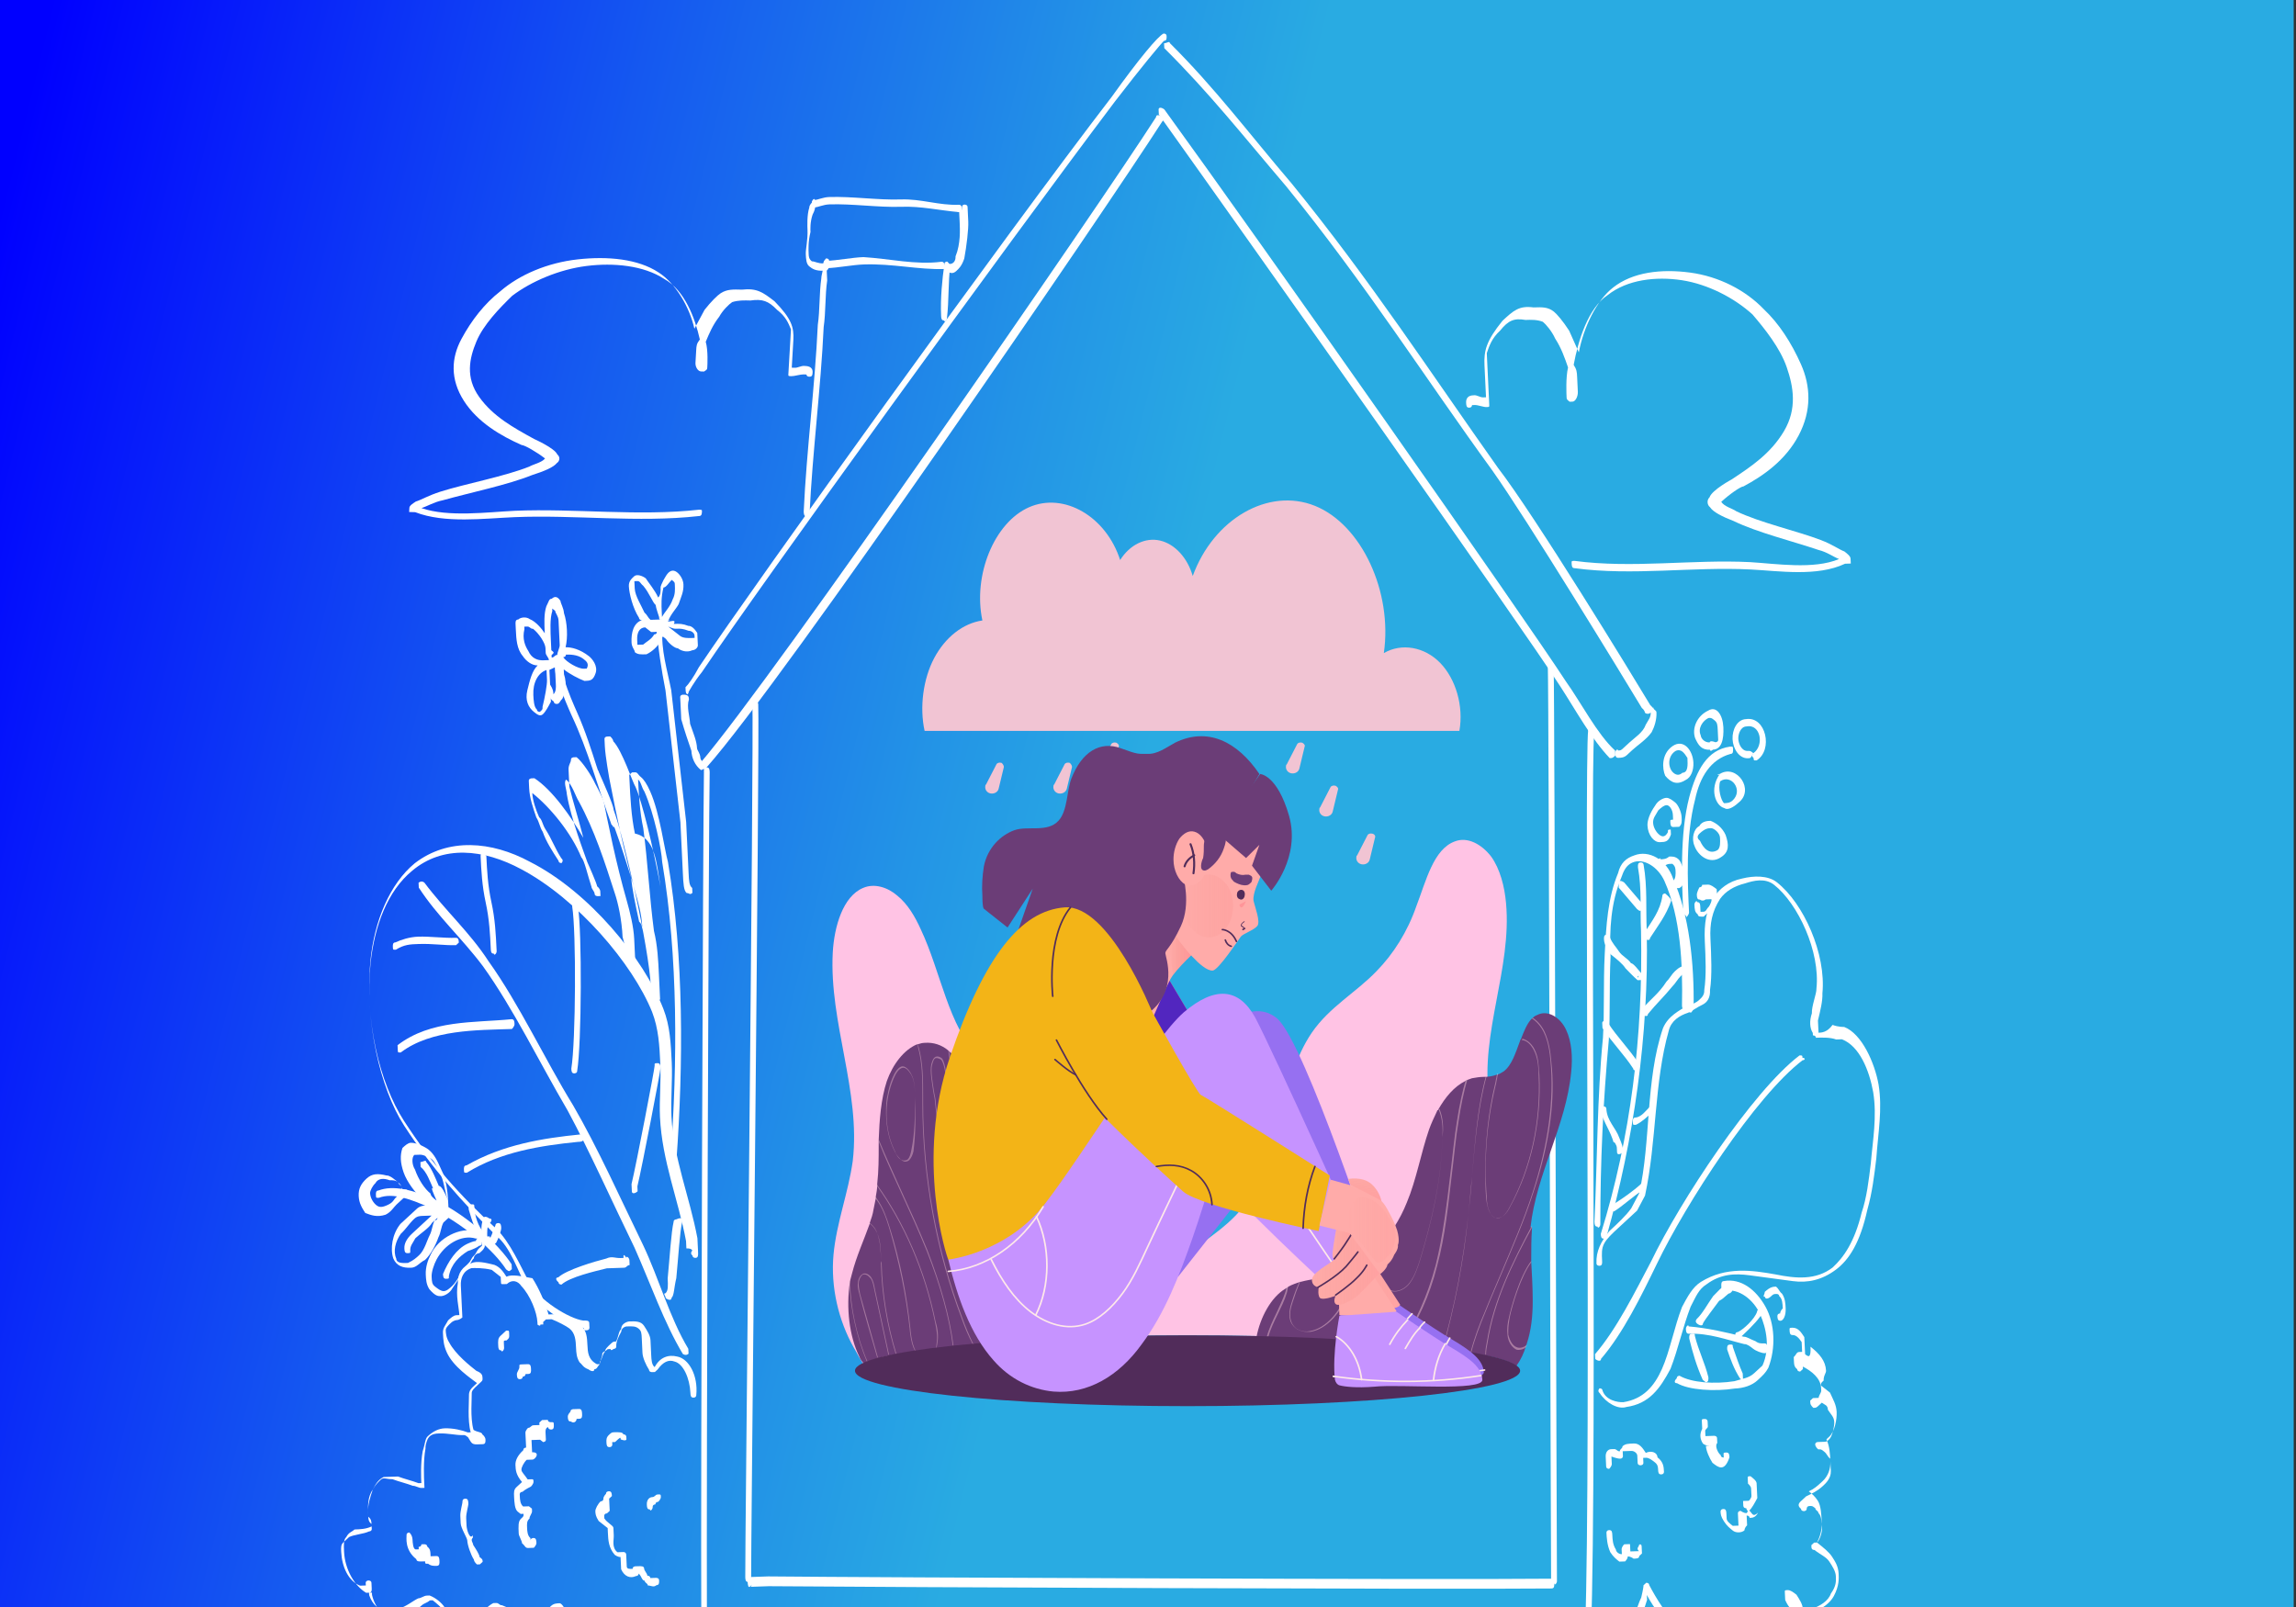 <?xml version="1.0" encoding="UTF-8" standalone="no"?>
<svg
   xmlns:dc="http://purl.org/dc/elements/1.1/"
   xmlns:cc="http://creativecommons.org/ns#"
   xmlns:rdf="http://www.w3.org/1999/02/22-rdf-syntax-ns#"
   xmlns:svg="http://www.w3.org/2000/svg"
   xmlns="http://www.w3.org/2000/svg"
   xmlns:sodipodi="http://sodipodi.sourceforge.net/DTD/sodipodi-0.dtd"
   xmlns:inkscape="http://www.inkscape.org/namespaces/inkscape"
   version="1.1"
   x="0px"
   y="0px"
   viewBox="0 0 500 350"
   style="enable-background:new 0 0 500 350;"
   xml:space="preserve"
   id="svg1524"
   sodipodi:docname="depression-vs-sadness.svg"
   inkscape:version="1.0.1 (1.0.1+r75)"><rect x="0" y="0" width="500" height="350" fill="#333333" stroke="none"/><defs
   id="defs1528">
	
	

	
	
</defs><sodipodi:namedview
   pagecolor="#ffffff"
   bordercolor="#666666"
   borderopacity="1"
   objecttolerance="10"
   gridtolerance="10"
   guidetolerance="10"
   inkscape:pageopacity="0"
   inkscape:pageshadow="2"
   inkscape:window-width="1294"
   inkscape:window-height="704"
   id="namedview1526"
   showgrid="false"
   inkscape:zoom="1.3297579"
   inkscape:cx="250"
   inkscape:cy="175"
   inkscape:window-x="72"
   inkscape:window-y="27"
   inkscape:window-maximized="1"
   inkscape:current-layer="svg1524"
   inkscape:document-rotation="0" />
<style
   type="text/css"
   id="style2">
	.st0{fill:url(#SVGID_1_);}
	.st1{fill:url(#SVGID_2_);}
	.st2{fill:#FFFFFF;}
	.st3{fill-rule:evenodd;clip-rule:evenodd;fill:#FFFFFF;}
	.st4{fill-rule:evenodd;clip-rule:evenodd;fill:url(#SVGID_3_);}
	.st5{fill-rule:evenodd;clip-rule:evenodd;fill:url(#SVGID_4_);}
	.st6{fill:#F1C4D3;}
	.st7{fill:#FFC3E4;}
	.st8{fill:#6B3D77;}
	.st9{opacity:0.42;}
	.st10{opacity:0.47;}
	.st11{fill:#512C5A;}
	.st12{fill:#FF7380;}
	.st13{fill:#5226BF;}
	.st14{fill:none;stroke:#FFE9E9;stroke-width:0.218;stroke-linecap:round;stroke-linejoin:round;stroke-miterlimit:10;}
	.st15{fill:#9670F1;}
	.st16{fill:#FFABA9;}
	.st17{opacity:0.28;fill:url(#SVGID_5_);}
	.st18{opacity:0.73;fill:url(#SVGID_6_);}
	.st19{opacity:0.38;fill:#FF7380;}
	.st20{opacity:0.37;fill:url(#SVGID_7_);}
	.st21{fill:none;stroke:#512C5A;stroke-width:0.218;stroke-linecap:round;stroke-linejoin:round;stroke-miterlimit:10;}
	.st22{fill:none;stroke:#512C5A;stroke-width:0.275;stroke-linecap:round;stroke-linejoin:round;stroke-miterlimit:10;}
	.st23{fill:#692CDD;}
	.st24{fill:#C693FF;}
	.st25{opacity:0.37;fill:url(#SVGID_8_);}
	.st26{opacity:0.37;}
	.st27{fill:url(#SVGID_9_);}
	.st28{fill:url(#SVGID_10_);}
	.st29{opacity:0.18;fill:url(#SVGID_11_);}
	.st30{fill:#7C83BB;}
	.st31{opacity:0.44;fill:#FF7380;}
	.st32{fill:none;stroke:#512C5A;stroke-width:0.263;stroke-linecap:round;stroke-linejoin:round;stroke-miterlimit:10;}
	.st33{opacity:0.35;}
	.st34{opacity:0.33;fill:#FF8BD3;}
	.st35{opacity:0.33;}
	.st36{opacity:0.67;fill:#FF8BD3;}
	.st37{fill:none;stroke:#512C5A;stroke-width:0.246;stroke-linecap:round;stroke-linejoin:round;stroke-miterlimit:10;}
	.st38{fill:none;stroke:#512C5A;stroke-width:0.216;stroke-linecap:round;stroke-linejoin:round;stroke-miterlimit:10;}
	.st39{opacity:6.000000e-02;fill:#6B3D77;}
	.st40{fill:none;stroke:#512C5A;stroke-width:0.462;stroke-linecap:round;stroke-linejoin:round;stroke-miterlimit:10;}
	.st41{fill:none;stroke:#512C5A;stroke-width:0.749;stroke-linecap:round;stroke-linejoin:round;stroke-miterlimit:10;}
</style>
<g
   id="Layer_1"
   transform="scale(0.999,1)">
	<g
   id="g42">
		<linearGradient
   id="SVGID_1_"
   gradientUnits="userSpaceOnUse"
   x1="248.079"
   y1="174.031"
   x2="-15.601"
   y2="109.267">
			<stop
   offset="0"
   style="stop-color:#29ABE2"
   id="stop4" />
			<stop
   offset="0.168"
   style="stop-color:#2394E6"
   id="stop6" />
			<stop
   offset="0.522"
   style="stop-color:#1559F0"
   id="stop8" />
			<stop
   offset="1"
   style="stop-color:#0000FF"
   id="stop10" />
		</linearGradient>
		<rect
   x="0"
   y="-1"
   class="st0"
   width="500"
   height="351"
   id="rect13"
   style="fill:url(#SVGID_1_)" />
		<linearGradient
   id="SVGID_2_"
   gradientUnits="userSpaceOnUse"
   x1="214.363"
   y1="174.497"
   x2="499.998"
   y2="174.497">
			<stop
   offset="0"
   style="stop-color:#1A1A1A"
   id="stop15" />
			<stop
   offset="0.126"
   style="stop-color:#302C1F"
   id="stop17" />
			<stop
   offset="0.387"
   style="stop-color:#685B2B"
   id="stop19" />
			<stop
   offset="0.758"
   style="stop-color:#C1A63F"
   id="stop21" />
			<stop
   offset="1"
   style="stop-color:#FFD94C"
   id="stop23" />
		</linearGradient>
		
		<g
   id="g32">
			
			
		</g>
		<g
   id="g36">
			
		</g>
		<g
   id="g40">
			
		</g>
	</g>
</g>

<g
   id="g3511"
   transform="matrix(1.613,0,0,1.513,67.795,-112.089)"><g
     id="Artboard11_1_"
     transform="matrix(1,0,0,0.908,0,28.331)">
		<g
   transform="matrix(1.169,0,0,1.169,-711.484,-793.57)"
   id="g843">
			<g
   id="Layer2_1_">
				<g
   id="g840">
					<g
   transform="matrix(3.318,-0.135,0.135,3.318,-13914.2,-14251.5)"
   id="g454">
						<path
   class="st3"
   d="m 4231.9,4714 c 0,0 0,-0.1 -0.1,-0.2 -0.6,-1.3 -3.7,-7.9 -4.9,-9.9 -2.2,-4 -4.1,-7.8 -6.7,-11.9 -1.4,-2.1 -2.5,-4 -4,-5.9 0,-0.1 -0.1,0 -0.2,0 0,0.1 0,0.2 0,0.2 1.5,1.9 2.6,3.7 4,5.8 2.6,4.1 4.5,8 6.7,11.9 1.1,2 4.2,8.6 4.8,9.9 0.1,0.1 0.1,0.2 0.1,0.2 0.1,0.1 0.2,0 0.2,0 0.1,0 0.1,-0.1 0.1,-0.1 z m -0.1,-0.1 c 0,0 0,0.1 0,0 0,0.1 0,0 0,0 z m 0.1,0.1 z m -0.1,-0.1 c 0,0 0.1,0 0,0 0.1,0.1 0.1,0.1 0,0 0.1,0 0,0 0,0 z m 0,0 z"
   id="path452" />
					</g>
					<g
   transform="matrix(3.318,-0.135,0.135,3.318,-13914.2,-14251.5)"
   id="g458">
						<path
   class="st3"
   d="m 4230.3,4715.9 c -0.6,-0.8 -1.1,-2 -1.6,-3 -1.3,-2.6 -9.9,-18.3 -13,-23.9 0,-0.1 0,-0.2 0,-0.2 0,-0.1 0.1,-0.1 0.2,0 3.1,5.5 11.7,21.3 13,23.9 0.5,0.9 1,2.2 1.6,2.9 0,0.1 0,0.2 0,0.2 -0.1,0.1 -0.1,0.1 -0.2,0.1 z"
   id="path456" />
					</g>
					<g
   transform="matrix(3.318,-0.135,0.135,3.318,-13914.2,-14251.5)"
   id="g462">
						<path
   class="st3"
   d="m 4232,4714.1 c 0,0.3 -0.1,0.6 -0.2,0.8 -0.2,0.3 -0.5,0.5 -0.7,0.7 -0.1,0.1 -0.2,0.2 -0.2,0.2 -0.1,0.1 -0.2,0.1 -0.3,0.1 -0.1,0 -0.1,-0.1 -0.1,-0.2 0,-0.1 0.1,-0.2 0.1,-0.1 0.1,0 0.1,0 0.2,-0.1 0.1,-0.1 0.2,-0.2 0.2,-0.2 0.2,-0.2 0.5,-0.4 0.6,-0.7 0.1,-0.2 0.2,-0.3 0.2,-0.5 0,-0.1 0,-0.2 0.1,-0.2 0,0.1 0.1,0.1 0.1,0.2 z"
   id="path460" />
					</g>
					<g
   transform="matrix(3.318,-0.135,0.135,3.318,-13914.2,-14251.5)"
   id="g466">
						<path
   class="st3"
   d="m 4215.8,4689.3 c -2.1,3.5 -14.1,22.3 -16.9,25.7 0,0.1 -0.1,0.1 -0.2,0 0,-0.1 0,-0.2 0,-0.2 2.7,-3.4 14.8,-22.2 16.9,-25.7 0,-0.1 0.1,-0.1 0.2,0 0.1,0 0.1,0.1 0,0.2 z"
   id="path464" />
					</g>
					<g
   transform="matrix(3.318,-0.135,0.135,3.318,-13914.2,-14251.5)"
   id="g470">
						<path
   class="st3"
   d="m 4198.4,4711.9 c 0,0 0.2,-0.4 0.5,-0.8 2.2,-3.5 11.3,-17 15.3,-22.7 1,-1.4 1.7,-2.3 1.8,-2.4 0.1,0 0.1,-0.1 0.1,-0.2 0,-0.1 -0.1,-0.1 -0.1,-0.1 -0.2,0.1 -0.9,1 -1.9,2.5 -4,5.6 -13.1,19.2 -15.3,22.7 -0.2,0.4 -0.4,0.7 -0.5,0.8 0,0.1 0,0.1 0,0.1 0,0.1 0,0.2 0.1,0.2 -0.1,0 0,0 0,-0.1 z"
   id="path468" />
					</g>
					<g
   transform="matrix(3.318,-0.135,0.135,3.318,-13914.2,-14251.5)"
   id="g474">
						<path
   class="st3"
   d="m 4198.4,4712.2 c -0.1,0.3 0,0.7 0,1 0.1,0.4 0.2,0.7 0.2,1 0,0.1 0.1,0.2 0.1,0.4 0,0.1 0.1,0.2 0.1,0.2 0.1,0 0.1,0.1 0,0.2 0,0.1 -0.1,0.1 -0.1,0.1 -0.2,-0.2 -0.3,-0.5 -0.3,-0.8 -0.1,-0.4 -0.2,-0.8 -0.3,-1.3 0,-0.3 0,-0.6 0,-0.9 0,-0.1 0.1,-0.1 0.1,-0.1 0.2,0 0.2,0.1 0.2,0.2 z"
   id="path472" />
					</g>
					<g
   transform="matrix(3.318,-0.135,0.135,3.318,-13914.2,-14251.5)"
   id="g478">
						<path
   class="st3"
   d="m 4229.8,4714.9 c -0.2,1.3 -1.1,29.7 -1.6,36.6 0,0.1 -0.1,0.2 -0.1,0.1 -0.1,0 -0.1,-0.1 -0.1,-0.2 0.5,-7 1.4,-35.4 1.6,-36.7 0,-0.1 0.1,-0.1 0.1,-0.1 0.1,0.1 0.1,0.2 0.1,0.3 z"
   id="path476" />
					</g>
					<g
   transform="matrix(3.318,-0.135,0.135,3.318,-13914.2,-14251.5)"
   id="g482">
						<path
   class="st3"
   d="m 4228.5,4712.2 c 0,0.8 -1.4,36.9 -1.4,37.2 0,0.1 -0.1,0.2 -0.1,0.1 -0.1,0 -0.1,-0.1 -0.1,-0.2 0,-0.3 1.4,-36.3 1.4,-37.2 0,-0.1 0,-0.2 0.1,-0.2 0,0.2 0.1,0.2 0.1,0.3 z"
   id="path480" />
					</g>
					<g
   transform="matrix(3.318,-0.135,0.135,3.318,-13914.2,-14251.5)"
   id="g486">
						<path
   class="st3"
   d="m 4200.8,4712.5 c 0,1.3 -1.7,35.3 -1.7,35.7 0,0.1 -0.1,0.2 -0.1,0.1 -0.1,0 -0.1,-0.1 -0.1,-0.2 0,-0.4 1.7,-34.3 1.7,-35.7 0,-0.1 0.1,-0.2 0.1,-0.2 0.1,0.2 0.1,0.3 0.1,0.3 z"
   id="path484" />
					</g>
					<g
   transform="matrix(3.318,-0.135,0.135,3.318,-13914.2,-14251.5)"
   id="g490">
						<path
   class="st3"
   d="m 4197.5,4750.6 v 0 c 0,-0.1 0,-0.4 0,-0.9 0.2,-5.4 1.4,-32.9 1.5,-34.5 0,-0.1 0,-0.2 -0.1,-0.2 -0.1,0 -0.1,0.1 -0.1,0.2 -0.1,1.7 -1.3,29.1 -1.5,34.6 0,0.5 0,0.9 0,0.9 0,0.1 0.2,-0.1 0.2,-0.1 0,0 0,0 0,0 z m -0.1,-0.2 c 0,0 -0.1,0.1 -0.1,0.1 0,-0.1 0.1,-0.1 0.1,-0.1 z m 0.1,0.1 z m 0,0 z m 0,0 z m 0,0 z m 0,-0.1 c 0,0 0,0.1 0,0 0,0.1 0,0 0,0 z m -0.1,0 c 0,0 0,0 0,0 0,0 0,0 0,0 0,0 0,0 0,0 z"
   id="path488" />
					</g>
					<g
   transform="matrix(3.318,-0.135,0.135,3.318,-13914.2,-14251.5)"
   id="g494">
						<path
   class="st3"
   d="m 4199,4748.5 v 0 c 0,0 0.3,0 0.7,0 3.9,0.2 23.7,1.1 27.2,1.2 0.1,0 0.1,-0.1 0.1,-0.2 0,-0.1 0,-0.2 -0.1,-0.2 -3.6,-0.1 -23.4,-1 -27.2,-1.2 -0.4,0 -0.6,0 -0.6,0 -0.2,0.1 -0.1,0.4 -0.1,0.4 0,0 0,0 0,0 z m 0.1,-0.1 c 0,0 0,0.1 -0.1,0.1 0.1,0 0.1,0 0.1,-0.1 z m -0.1,-0.2 c 0.1,0 0.1,0.1 0,0 0.1,0.1 0.1,0 0,0 z"
   id="path492" />
					</g>
					<g
   transform="matrix(3.318,-0.135,0.135,3.318,-13914.2,-14251.5)"
   id="g498">
						<path
   class="st3"
   d="m 4228.2,4752 c -3.4,0.5 -30.4,-1.2 -30.7,-1.2 -0.1,0 -0.1,-0.1 -0.1,-0.2 0,-0.1 0.1,-0.2 0.1,-0.1 0.3,0 27.3,1.7 30.7,1.2 0.1,0 0.1,0.1 0.1,0.1 0,0 0,0.2 -0.1,0.2 z"
   id="path496" />
					</g>
					<g
   transform="matrix(3.318,-0.135,0.135,3.318,-13914.2,-14251.5)"
   id="g502">
						<path
   class="st3"
   d="m 4208,4695 c -0.9,0 -1.8,-0.3 -2.8,-0.3 -0.4,0 -0.9,0.1 -1.3,0.1 -0.1,0 -0.1,-0.1 -0.1,-0.2 0,-0.1 0.1,-0.2 0.1,-0.1 0.4,0 0.9,-0.1 1.3,-0.1 0.9,0.1 1.8,0.4 2.7,0.3 0.1,0 0.1,0.1 0.1,0.2 0.1,0 0.1,0.1 0,0.1 z"
   id="path500" />
					</g>
					<g
   transform="matrix(3.318,-0.135,0.135,3.318,-13914.2,-14251.5)"
   id="g506">
						<path
   class="st3"
   d="m 4208.2,4694.9 c -0.1,0.6 -0.1,1.4 -0.2,2.1 0,0.1 -0.1,0.2 -0.1,0.1 -0.1,0 -0.1,-0.1 -0.1,-0.2 0,-0.7 0.1,-1.5 0.2,-2.1 0,-0.1 0.1,-0.1 0.1,-0.1 0,0 0.1,0.1 0.1,0.2 z"
   id="path504" />
					</g>
					<g
   transform="matrix(3.318,-0.135,0.135,3.318,-13914.2,-14251.5)"
   id="g510">
						<path
   class="st3"
   d="m 4204,4694.7 c 0,0 0,-0.1 0,-0.2 0,-0.1 -0.1,-0.1 -0.1,-0.1 0,0 -0.1,0.1 -0.1,0.2 0,0.2 -0.1,0.5 -0.1,0.6 -0.1,0.6 -0.1,1.3 -0.2,1.9 -0.2,2.5 -0.6,5.1 -0.8,7.6 0,0.1 0,0.2 0.1,0.2 0.1,0 0.1,-0.1 0.1,-0.1 0.2,-2.5 0.6,-5.1 0.8,-7.6 0.1,-0.6 0.1,-1.3 0.2,-1.9 0,0 0,-0.2 0,-0.4 0.1,-0.1 0.1,-0.2 0.1,-0.2 z"
   id="path508" />
					</g>
					<g
   transform="matrix(3.318,-0.135,0.135,3.318,-13914.2,-14251.5)"
   id="g514">
						<path
   class="st3"
   d="m 4208.6,4692.7 c -0.7,-0.1 -1.3,-0.3 -2,-0.3 -0.8,0 -1.7,-0.2 -2.5,-0.2 -0.2,0 -0.4,0.1 -0.5,0.1 -0.1,0 -0.1,-0.1 -0.1,-0.2 0,-0.1 0.1,-0.2 0.1,-0.1 0.1,0 0.3,-0.1 0.5,-0.1 0.8,0 1.7,0.2 2.5,0.2 0.7,0 1.3,0.3 2,0.3 0.1,0 0.1,0.1 0.1,0.2 0,0.1 0,0.1 -0.1,0.1 z"
   id="path512" />
					</g>
					<g
   transform="matrix(3.318,-0.135,0.135,3.318,-13914.2,-14251.5)"
   id="g518">
						<path
   class="st3"
   d="m 4208.6,4692.7 c 0,0 0,0.1 0,0.1 0,0.1 0,0.3 0,0.3 0,0.3 0,0.9 -0.2,1.4 0,0.2 -0.1,0.3 -0.2,0.3 0,0 -0.1,0 -0.1,0 -0.1,0 -0.1,0 -0.1,0.1 0,0.1 0,0.2 0.1,0.2 0.1,0.1 0.2,0.1 0.3,0 0.1,-0.1 0.2,-0.2 0.3,-0.5 0.1,-0.5 0.2,-1.2 0.2,-1.5 0,-0.1 0,-0.5 0,-0.6 0,-0.1 -0.1,-0.1 -0.1,-0.1 -0.1,0 -0.1,0.1 -0.1,0.2 -0.2,0.1 -0.2,0.1 -0.1,0.1 z"
   id="path516" />
					</g>
					<g
   transform="matrix(3.318,-0.135,0.135,3.318,-13914.2,-14251.5)"
   id="g522">
						<path
   class="st3"
   d="m 4203.6,4692.3 c 0,0 0.1,-0.1 0.1,-0.1 0,-0.1 0,-0.2 -0.1,-0.2 0,0 -0.1,0 -0.1,0.1 0,0 -0.1,0.1 -0.1,0.2 -0.1,0.3 -0.1,0.8 -0.1,0.9 0,0.4 -0.1,0.8 -0.1,1 0,0.2 0,0.4 0.1,0.5 0.1,0.1 0.2,0.2 0.5,0.2 0.1,0 0.1,-0.1 0.1,-0.1 0,-0.1 0,-0.2 -0.1,-0.2 -0.2,0 -0.3,-0.1 -0.4,-0.1 -0.1,-0.1 -0.1,-0.2 -0.1,-0.3 0,-0.2 0,-0.5 0.1,-0.9 0,-0.1 0,-0.4 0.1,-0.7 0.1,-0.2 0.1,-0.3 0.1,-0.3 z"
   id="path520" />
					</g>
					<g
   transform="matrix(3.318,-0.135,0.135,3.318,-13914.2,-14251.5)"
   id="g526">
						<path
   class="st3"
   d="m 4237.1,4727.4 c 0,-0.1 0,-0.3 0,-0.5 0.1,-0.4 0.2,-0.8 0.2,-1.1 0.2,-1.6 -0.5,-3.7 -1.4,-4.6 -0.3,-0.3 -0.8,-0.3 -1.2,-0.2 -0.5,0.1 -0.8,0.4 -1,0.7 -0.3,0.5 -0.4,1.1 -0.4,1.8 0,0.7 0,1.4 -0.1,2 0,0.2 -0.1,0.3 -0.2,0.4 -0.1,0.1 -0.3,0.2 -0.4,0.2 -0.3,0.2 -0.7,0.4 -0.9,0.9 -0.7,2.1 -0.6,4.6 -1.1,6.7 -0.1,0.2 -0.2,0.4 -0.3,0.6 -0.2,0.3 -0.5,0.6 -0.8,0.9 -0.3,0.4 -0.5,0.8 -0.5,1.3 0,0.1 0.1,0.1 0.1,0.1 0.1,0 0.1,-0.1 0.1,-0.2 0,-0.3 0,-0.5 0.1,-0.7 0.1,-0.2 0.3,-0.4 0.5,-0.6 0.2,-0.2 0.5,-0.5 0.7,-0.7 0.1,-0.2 0.2,-0.4 0.3,-0.6 0.5,-2.2 0.5,-4.6 1.1,-6.7 0.1,-0.4 0.4,-0.6 0.7,-0.7 0.2,-0.1 0.3,-0.2 0.5,-0.3 0.2,-0.1 0.3,-0.3 0.3,-0.6 0.1,-0.6 0.1,-1.4 0.1,-2.1 0,-0.6 0.1,-1.1 0.4,-1.6 0.2,-0.3 0.5,-0.5 0.9,-0.6 0.3,-0.1 0.7,-0.2 1,0.1 0.8,0.8 1.5,2.8 1.3,4.3 0,0.2 -0.2,0.7 -0.2,1 -0.1,0.3 -0.1,0.6 0,0.8 0,0 0,0.1 0,0.1 0,0 0.1,0 0.1,0.1 0.2,0 0.5,0 0.7,0.1 0.1,0 0.1,0 0.2,0 0.6,0.3 0.9,1.3 1,2.2 0.1,1 -0.1,2 -0.2,2.9 -0.1,0.7 -0.2,1.4 -0.4,2 -0.3,1.2 -0.7,1.8 -1.1,2.2 -0.6,0.5 -1.3,0.4 -2,0.2 -0.8,-0.2 -1.7,-0.4 -2.6,0.2 -0.3,0.2 -0.5,0.6 -0.7,1 -0.3,0.8 -0.5,1.8 -0.8,2.5 -0.3,0.7 -0.7,1.2 -1.4,1.3 -0.2,0 -0.6,-0.1 -0.7,-0.5 0,-0.1 -0.1,-0.1 -0.1,-0.1 0,0 -0.1,0.1 0,0.2 0.2,0.4 0.6,0.7 0.9,0.6 0.8,-0.1 1.2,-0.7 1.6,-1.5 0.3,-0.8 0.5,-1.7 0.8,-2.5 0.2,-0.4 0.3,-0.7 0.6,-0.9 0.5,-0.4 1,-0.4 1.5,-0.3 0.5,0.1 1,0.2 1.5,0.3 0.5,0.1 1,0 1.5,-0.4 0.5,-0.4 0.9,-1.1 1.2,-2.4 0.2,-0.7 0.3,-1.4 0.4,-2.1 0.1,-1 0.3,-2 0.2,-3 -0.1,-0.9 -0.5,-2.1 -1.1,-2.4 0,0 -0.2,0 -0.4,-0.1 -0.2,0.3 -0.4,0.3 -0.5,0.3 z"
   id="path524" />
					</g>
					<g
   transform="matrix(3.318,-0.135,0.135,3.318,-13914.2,-14251.5)"
   id="g530">
						<path
   class="st3"
   d="m 4236.5,4728.5 c -1.7,1.4 -4.3,5.7 -5.4,8.1 -0.6,1.3 -1.3,2.8 -2.1,3.8 0,0.1 -0.1,0.1 -0.2,0 0,-0.1 0,-0.2 0,-0.2 0.8,-1 1.5,-2.5 2.1,-3.7 1.1,-2.4 3.8,-6.8 5.5,-8.2 0.1,0 0.1,0 0.1,0.1 0.1,0 0.1,0.1 0,0.1 z"
   id="path528" />
					</g>
					<g
   transform="matrix(3.318,-0.135,0.135,3.318,-13914.2,-14251.5)"
   id="g534">
						<path
   class="st3"
   d="m 4232.4,4726.1 c 0.1,-1.7 0.1,-3.6 -0.4,-5.1 -0.2,-0.6 -0.7,-1 -1.1,-0.8 -0.2,0.1 -0.3,0.3 -0.4,0.6 -0.4,1 -0.5,2.1 -0.5,3.2 -0.1,1.2 -0.1,2.3 -0.2,3.4 -0.3,2.5 -0.5,5 -0.6,7.5 0,0.1 -0.1,0.2 -0.1,0.1 -0.1,0 -0.1,-0.1 -0.1,-0.2 0.2,-2.5 0.3,-5.1 0.6,-7.5 0.1,-1.1 0.1,-2.2 0.2,-3.4 0.1,-1.2 0.2,-2.3 0.6,-3.3 0.1,-0.4 0.3,-0.6 0.6,-0.7 0.5,-0.2 1.1,0.2 1.3,1 0.5,1.5 0.6,3.5 0.5,5.3 0,0.1 -0.1,0.2 -0.1,0.2 -0.3,-0.1 -0.3,-0.2 -0.3,-0.3 z"
   id="path532" />
					</g>
					<g
   transform="matrix(3.318,-0.135,0.135,3.318,-13914.2,-14251.5)"
   id="g538">
						<path
   class="st3"
   d="m 4231.3,4720.3 c 0.1,0.9 0,1.8 0,2.7 -0.1,4.3 -0.8,8.5 -1.9,12.4 0,0.1 -0.1,0.1 -0.1,0.1 -0.1,0 -0.1,-0.1 -0.1,-0.2 1.2,-3.9 1.8,-8 1.9,-12.3 0,-0.9 0.1,-1.7 0,-2.6 0,-0.1 0,-0.2 0.1,-0.2 0.1,0 0.1,0.1 0.1,0.1 z"
   id="path536" />
					</g>
					<g
   transform="matrix(3.318,-0.135,0.135,3.318,-13914.2,-14251.5)"
   id="g542">
						<path
   class="st3"
   d="m 4232.2,4721.8 c -0.2,0.6 -0.5,1 -0.8,1.5 0,0.1 -0.1,0.1 -0.2,0 0,-0.1 0,-0.2 0,-0.2 0.3,-0.5 0.6,-0.9 0.7,-1.5 0,-0.1 0.1,-0.1 0.1,-0.1 0,0 0.2,0.2 0.2,0.3 z"
   id="path540" />
					</g>
					<g
   transform="matrix(3.318,-0.135,0.135,3.318,-13914.2,-14251.5)"
   id="g546">
						<path
   class="st3"
   d="m 4231,4722.1 c -0.2,-0.3 -0.4,-0.6 -0.6,-0.9 0,-0.1 0,-0.2 0,-0.2 0,-0.1 0.1,-0.1 0.2,0 0.2,0.3 0.4,0.6 0.6,0.9 0,0.1 0,0.2 0,0.2 -0.1,0.1 -0.1,0.1 -0.2,0 z"
   id="path544" />
					</g>
					<g
   transform="matrix(3.318,-0.135,0.135,3.318,-13914.2,-14251.5)"
   id="g550">
						<path
   class="st3"
   d="m 4231.1,4724.8 v 0 c -0.1,-0.1 -0.3,-0.5 -0.4,-0.5 -0.1,-0.2 -0.3,-0.3 -0.4,-0.5 -0.1,-0.2 -0.2,-0.3 -0.3,-0.6 0,-0.1 -0.1,-0.1 -0.1,-0.1 -0.1,0 -0.1,0.1 -0.1,0.2 0,0.2 0.1,0.4 0.2,0.6 0.2,0.2 0.4,0.4 0.5,0.6 0,0 0.3,0.4 0.4,0.5 0,0 0,0 0.1,0 0.1,0 0.1,0 0.1,-0.1 0,0.1 0,0.1 0,-0.1 0,0.1 0,0.1 0,0 z m -0.2,0.1 c 0,0 0,0.1 0,0.1 0,-0.1 0,-0.1 0,-0.1 z m 0,0 c 0,0 0.1,-0.1 0.1,-0.1 0,0 0,0 -0.1,0.1 0.1,-0.1 0,-0.1 0,0 z"
   id="path548" />
					</g>
					<g
   transform="matrix(3.318,-0.135,0.135,3.318,-13914.2,-14251.5)"
   id="g554">
						<path
   class="st3"
   d="m 4232.5,4724.8 c 0,0 -0.1,0.1 -0.1,0.1 -0.1,0.1 -0.2,0.3 -0.3,0.4 -0.3,0.4 -0.6,0.7 -0.9,1.1 0,0.1 -0.1,0.1 -0.2,0 0,-0.1 0,-0.2 0,-0.2 0.3,-0.4 0.6,-0.6 0.9,-1.1 0.1,-0.1 0.2,-0.3 0.3,-0.4 0.1,-0.1 0.2,-0.2 0.3,-0.2 0.1,0 0.1,0.1 0.1,0.1 0,0 0,0.2 -0.1,0.2 z"
   id="path552" />
					</g>
					<g
   transform="matrix(3.318,-0.135,0.135,3.318,-13914.2,-14251.5)"
   id="g558">
						<path
   class="st3"
   d="m 4230.6,4728.6 c -0.3,-0.6 -0.7,-1.1 -1,-1.7 0,-0.1 0,-0.2 0,-0.2 0,-0.1 0.1,-0.1 0.2,0 0.3,0.6 0.7,1.1 1,1.7 0,0.1 0,0.2 0,0.2 -0.1,0.1 -0.2,0.1 -0.2,0 z"
   id="path556" />
					</g>
					<g
   transform="matrix(3.318,-0.135,0.135,3.318,-13914.2,-14251.5)"
   id="g562">
						<path
   class="st3"
   d="m 4231.2,4730.4 c -0.2,0.2 -0.4,0.4 -0.6,0.5 -0.1,0 -0.1,0 -0.1,-0.1 0,-0.1 0,-0.2 0.1,-0.2 0.2,0 0.4,-0.3 0.5,-0.4 0.1,-0.1 0.1,0 0.1,0 0.1,0 0.1,0.1 0,0.2 z"
   id="path560" />
					</g>
					<g
   transform="matrix(3.318,-0.135,0.135,3.318,-13914.2,-14251.5)"
   id="g566">
						<path
   class="st3"
   d="m 4229.9,4731.8 c 0,0.1 0,0.1 0,0.2 0,0.1 0.1,0.1 0.2,0 0,0 0.1,-0.1 0,-0.2 0,-0.1 -0.1,-0.4 -0.1,-0.4 -0.1,-0.4 -0.4,-0.7 -0.4,-1.2 0,-0.1 -0.1,-0.1 -0.1,-0.1 -0.1,0 -0.1,0.1 -0.1,0.2 0.1,0.5 0.3,0.8 0.4,1.3 0,-0.1 0.1,0.1 0.1,0.2 z"
   id="path564" />
					</g>
					<g
   transform="matrix(3.318,-0.135,0.135,3.318,-13914.2,-14251.5)"
   id="g570">
						<path
   class="st3"
   d="m 4230.7,4733.6 c -0.3,0.2 -0.7,0.6 -1,0.8 -0.1,0 -0.1,0 -0.1,-0.1 0,-0.1 0,-0.2 0.1,-0.2 0.3,-0.2 0.7,-0.5 1,-0.8 0.1,0 0.1,0 0.1,0.1 0,0.1 0,0.1 -0.1,0.2 z"
   id="path568" />
					</g>
					<g
   transform="matrix(3.318,-0.135,0.135,3.318,-13914.2,-14251.5)"
   id="g574">
						<path
   class="st3"
   d="m 4233.4,4737.4 c 0.6,-0.1 1.1,0.4 1.4,1.1 0.3,0.7 0.3,1.7 0,2.5 -0.1,0.2 -0.2,0.3 -0.4,0.5 -0.2,0.2 -0.5,0.3 -0.8,0.3 -0.7,0.1 -1.6,0 -2,-0.3 -0.1,0 -0.1,-0.1 0,-0.2 0,-0.1 0.1,-0.1 0.1,-0.1 0.4,0.3 1.2,0.4 1.9,0.3 0.3,-0.1 0.5,-0.1 0.7,-0.3 0.1,-0.1 0.2,-0.2 0.3,-0.3 0.3,-0.7 0.2,-1.5 0,-2.1 -0.2,-0.6 -0.7,-1.1 -1.2,-1 -0.1,0 -0.1,-0.1 -0.1,-0.1 0,-0.2 0,-0.3 0.1,-0.3 z"
   id="path572" />
					</g>
					<g
   transform="matrix(3.318,-0.135,0.135,3.318,-13914.2,-14251.5)"
   id="g578">
						<path
   class="st3"
   d="m 4234.7,4740.4 c -0.1,0 -0.3,-0.1 -0.4,-0.2 -0.1,-0.1 -0.2,-0.2 -0.3,-0.2 -0.6,-0.2 -1.2,-0.5 -1.9,-0.5 -0.1,0 -0.1,-0.1 -0.1,-0.2 0,-0.1 0.1,-0.2 0.1,-0.1 0.7,0.1 1.3,0.3 1.9,0.5 0.1,0 0.2,0.1 0.4,0.2 0.1,0.1 0.2,0.1 0.3,0.1 0.1,0 0.1,0.1 0.1,0.2 0,0.1 0,0.2 -0.1,0.2 z"
   id="path576" />
					</g>
					<g
   transform="matrix(3.318,-0.135,0.135,3.318,-13914.2,-14251.5)"
   id="g582">
						<path
   class="st3"
   d="m 4234.6,4738.9 c -0.2,0.3 -0.6,0.7 -0.8,0.9 -0.1,0 -0.1,0 -0.1,-0.1 0,-0.1 0,-0.2 0.1,-0.2 0.2,-0.1 0.6,-0.5 0.7,-0.8 0,-0.1 0.1,-0.1 0.2,0 0,0 0,0.1 -0.1,0.2 z"
   id="path580" />
					</g>
					<g
   transform="matrix(3.318,-0.135,0.135,3.318,-13914.2,-14251.5)"
   id="g586">
						<path
   class="st3"
   d="m 4233.6,4737.9 c -0.1,0 -0.2,0.2 -0.4,0.3 -0.2,0.3 -0.5,0.7 -0.6,0.9 0,0.1 -0.1,0.1 -0.2,0 -0.1,-0.1 0,-0.2 0,-0.2 0.2,-0.2 0.4,-0.6 0.6,-0.9 0.2,-0.2 0.3,-0.4 0.5,-0.4 0.1,0 0.1,0.1 0.1,0.1 0.1,0.1 0.1,0.1 0,0.2 z"
   id="path584" />
					</g>
					<g
   transform="matrix(3.318,-0.135,0.135,3.318,-13914.2,-14251.5)"
   id="g590">
						<path
   class="st3"
   d="m 4233.8,4741.4 c -0.2,-0.4 -0.3,-0.8 -0.4,-1.2 0,-0.1 0,-0.2 0.1,-0.2 0.1,0 0.1,0 0.1,0.1 0.1,0.4 0.2,0.8 0.3,1.1 0,0.1 0,0.2 0,0.2 0,0.1 0,0.1 -0.1,0 z"
   id="path588" />
					</g>
					<g
   transform="matrix(3.318,-0.135,0.135,3.318,-13914.2,-14251.5)"
   id="g594">
						<path
   class="st3"
   d="m 4232.5,4741.4 c -0.2,-0.6 -0.3,-1.1 -0.4,-1.7 0,-0.1 0,-0.2 0.1,-0.2 0.1,0 0.1,0 0.1,0.1 0.1,0.6 0.3,1.1 0.4,1.7 0,0.1 0,0.2 -0.1,0.2 0,0 0,0 -0.1,-0.1 z"
   id="path592" />
					</g>
					<g
   transform="matrix(3.318,-0.135,0.135,3.318,-13914.2,-14251.5)"
   id="g598">
						<path
   class="st3"
   d="m 4234.6,4705.6 c 0,0 0.1,0 0,0 0.3,-0.3 0.7,-0.6 0.8,-0.6 0.7,-0.4 1.5,-1 2,-2 0.5,-1 0.5,-2 0.2,-2.9 -0.3,-0.9 -0.7,-1.7 -1.2,-2.3 -0.6,-0.8 -1.5,-1.4 -2.5,-1.6 -1,-0.2 -2,-0.1 -2.7,0.5 -0.6,0.5 -1.1,1.6 -1.3,2.6 -0.1,-0.3 -0.2,-0.6 -0.3,-0.9 -0.2,-0.4 -0.4,-0.7 -0.5,-0.8 -0.2,-0.2 -0.4,-0.2 -0.7,-0.2 -0.5,-0.1 -0.7,0.1 -1.1,0.5 -0.6,0.8 -0.7,1.2 -0.7,1.8 0,0.3 0,0.7 0,1.3 0,0 0,0 -0.1,0 -0.1,0 -0.2,-0.1 -0.3,-0.1 -0.1,0 -0.3,0 -0.3,0.3 0,0.1 0,0.2 0.1,0.2 0.1,0 0.1,-0.1 0.1,-0.1 0,0 0,0 0.1,0 0.1,0 0.3,0.1 0.4,0.1 0.1,0 0.1,0 0.1,-0.1 0,0 0,-0.2 0,-0.2 0,0 0,0 0,0 0,-0.5 0,-0.8 0,-1.1 0,-0.3 0,-0.6 0,-0.8 0.1,-0.3 0.2,-0.6 0.5,-0.9 0.3,-0.4 0.5,-0.5 0.9,-0.4 0.2,0 0.4,0 0.6,0.1 0.1,0.1 0.3,0.4 0.4,0.7 0.2,0.4 0.3,0.8 0.4,1.2 -0.1,0.4 -0.1,1.1 -0.1,1.2 0,0.1 0,0.1 0.1,0.2 0,0 0,0 0.1,0 0.1,0 0.2,-0.2 0.2,-0.4 0,-0.1 0,-0.3 0,-0.6 0,-0.2 0,-0.3 -0.1,-0.5 0.2,-1 0.6,-2.3 1.3,-2.8 0.7,-0.6 1.7,-0.7 2.6,-0.5 0.9,0.2 1.8,0.8 2.4,1.5 0.4,0.6 0.9,1.4 1.1,2.2 0.2,0.8 0.3,1.7 -0.2,2.6 -0.5,0.9 -1.2,1.4 -1.9,1.9 0,0 -0.7,0.4 -0.8,0.7 -0.1,0.1 -0.1,0.3 0,0.4 0.1,0.2 0.4,0.4 0.8,0.6 0.8,0.5 2,0.9 2.9,1.3 0.3,0.1 0.5,0.3 0.7,0.4 0,0 0,0 0,0 -0.9,0.4 -2.2,0.1 -3.1,0 -2,-0.2 -4.1,0.1 -6.1,-0.3 -0.1,0 -0.1,0 -0.1,0.1 0,0.1 0,0.2 0.1,0.2 2,0.4 4.1,0.1 6.1,0.3 1,0.1 2.3,0.4 3.3,-0.1 0,0 0,0 0.1,0 0,0 0,0 0.1,0 0,0 0,-0.1 0,-0.2 0,-0.1 -0.1,-0.2 -0.2,-0.3 -0.2,-0.1 -0.4,-0.3 -0.8,-0.5 -0.8,-0.4 -2.1,-0.8 -2.9,-1.3 -0.1,-0.1 -0.4,-0.2 -0.5,-0.4 z"
   id="path596" />
					</g>
					<g
   transform="matrix(3.318,-0.135,0.135,3.318,-13914.2,-14251.5)"
   id="g602">
						
					</g>
					<g
   transform="matrix(3.318,-0.135,0.135,3.318,-13914.2,-14251.5)"
   id="g606">
						
					</g>
					<g
   transform="matrix(3.318,-0.135,0.135,3.318,-13914.2,-14251.5)"
   id="g610">
						
					</g>
					<g
   transform="matrix(3.318,-0.135,0.135,3.318,-13914.2,-14251.5)"
   id="g614">
						
					</g>
					<g
   transform="matrix(3.318,-0.135,0.135,3.318,-13914.2,-14251.5)"
   id="g618">
						
					</g>
					<g
   transform="matrix(3.318,-0.135,0.135,3.318,-13914.2,-14251.5)"
   id="g622">
						
					</g>
					<g
   transform="matrix(3.318,-0.135,0.135,3.318,-13914.2,-14251.5)"
   id="g626">
						
					</g>
					<g
   transform="matrix(3.318,-0.135,0.135,3.318,-13914.2,-14251.5)"
   id="g630">
						
					</g>
					<g
   transform="matrix(3.318,-0.135,0.135,3.318,-13914.2,-14251.5)"
   id="g634">
						
					</g>
					<g
   transform="matrix(3.318,-0.135,0.135,3.318,-13914.2,-14251.5)"
   id="g638">
						
					</g>
					<g
   transform="matrix(3.318,-0.135,0.135,3.318,-13914.2,-14251.5)"
   id="g642">
						
					</g>
					<g
   transform="matrix(3.318,-0.135,0.135,3.318,-13914.2,-14251.5)"
   id="g646">
						<path
   class="st3"
   d="m 4232.6,4722.3 c 0,-1.2 0,-3.2 0.4,-4.7 0.3,-1.1 0.7,-1.9 1.5,-2 0.1,0 0.1,0 0.1,0.1 0,0.1 0,0.2 -0.1,0.2 -0.7,0.2 -1.1,0.9 -1.3,1.8 -0.4,1.5 -0.4,3.4 -0.4,4.6 0,0.1 -0.1,0.2 -0.1,0.2 0,-0.1 -0.1,-0.1 -0.1,-0.2 z"
   id="path644" />
					</g>
					<g
   transform="matrix(3.318,-0.135,0.135,3.318,-13914.2,-14251.5)"
   id="g650">
						<path
   class="st3"
   d="m 4235.3,4715.9 c 0.4,-0.3 0.3,-1.2 -0.2,-1.1 -0.2,0 -0.3,0.3 -0.3,0.5 0,0.2 0.1,0.5 0.3,0.5 0.1,0 0.1,0 0.2,0.1 -0.1,0.2 -0.1,0.2 -0.2,0.2 -0.3,0 -0.5,-0.4 -0.5,-0.8 0,-0.4 0.2,-0.8 0.5,-0.8 0.7,-0.1 0.9,1.3 0.3,1.7 -0.1,0 -0.1,0 -0.1,-0.1 -0.1,-0.1 0,-0.2 0,-0.2 z"
   id="path648" />
					</g>
					<g
   transform="matrix(3.318,-0.135,0.135,3.318,-13914.2,-14251.5)"
   id="g654">
						<path
   class="st3"
   d="m 4233.9,4715.7 c 0.3,0 0.4,-0.4 0.4,-0.9 0,-0.5 -0.2,-0.9 -0.5,-0.7 -0.4,0.2 -0.6,0.7 -0.5,1.1 0.1,0.3 0.2,0.5 0.5,0.5 0,0.1 0.1,0 0.1,0 z m -0.1,-0.3 c -0.2,0 -0.3,-0.2 -0.3,-0.3 -0.1,-0.3 0.1,-0.6 0.3,-0.7 0.1,0 0.1,0 0.2,0.1 0.1,0.1 0.1,0.2 0.1,0.4 0,0.1 0,0.3 0,0.4 0,0.1 -0.1,0.1 -0.1,0.1 -0.2,-0.1 -0.2,0 -0.2,0 z"
   id="path652" />
					</g>
					<g
   transform="matrix(3.318,-0.135,0.135,3.318,-13914.2,-14251.5)"
   id="g658">
						<path
   class="st3"
   d="m 4232.9,4716.9 c 0.2,-0.1 0.3,-0.4 0.3,-0.7 0,-0.5 -0.3,-1 -0.7,-0.7 -0.4,0.3 -0.4,0.9 -0.3,1.2 0.2,0.3 0.4,0.4 0.7,0.2 0,0 0,0 0,0 z m -0.1,-0.3 c -0.1,0.1 -0.2,0.1 -0.3,0 -0.2,-0.2 -0.2,-0.7 0.1,-0.9 0.2,-0.1 0.3,0.1 0.4,0.3 0,0.3 0,0.6 -0.2,0.6 0,0 0,0 0,0 z"
   id="path656" />
					</g>
					<g
   transform="matrix(3.318,-0.135,0.135,3.318,-13914.2,-14251.5)"
   id="g662">
						<path
   class="st3"
   d="m 4232.4,4718.5 c -0.1,0 -0.1,0 -0.1,0.1 0,0.1 0,0.2 0.1,0.2 0.1,0 0.1,0 0.2,0 0.1,-0.1 0.1,-0.2 0.1,-0.4 0,-0.2 -0.1,-0.5 -0.2,-0.6 -0.1,-0.1 -0.2,-0.2 -0.3,-0.2 -0.1,0 -0.3,0.1 -0.4,0.3 -0.2,0.3 -0.3,0.6 -0.3,0.8 0,0.4 0.2,0.7 0.4,0.7 0.2,0 0.3,0 0.4,-0.3 0,-0.1 0,-0.2 0,-0.2 -0.1,0 -0.1,0 -0.1,0.1 -0.1,0.2 -0.2,0.2 -0.3,0.1 -0.1,-0.1 -0.2,-0.3 -0.2,-0.5 0,-0.2 0.1,-0.3 0.2,-0.5 0.1,-0.1 0.2,-0.2 0.3,-0.2 0.1,0 0.2,0.2 0.2,0.4 0,0 0,0.1 0,0.2 0,-0.1 0,0 0,0 z"
   id="path660" />
					</g>
					<g
   transform="matrix(3.318,-0.135,0.135,3.318,-13914.2,-14251.5)"
   id="g666">
						<path
   class="st3"
   d="m 4234.1,4716.7 c -0.1,0 -0.1,0.1 0,0 -0.4,0.6 -0.2,1.3 0.1,1.4 0.1,0.1 0.3,0 0.5,-0.2 0.6,-0.5 0,-1.6 -0.6,-1.2 0,0 0,0 0,0 z m 0,0.3 c 0.1,0 0.1,0 0,0 0.4,-0.3 0.8,0.4 0.4,0.8 -0.1,0.1 -0.2,0.1 -0.3,0.1 -0.1,-0.1 -0.2,-0.6 -0.1,-0.9 z"
   id="path664" />
					</g>
					<g
   transform="matrix(3.318,-0.135,0.135,3.318,-13914.2,-14251.5)"
   id="g670">
						<path
   class="st3"
   d="m 4233.3,4718.8 c -0.1,0 -0.1,0 0,0 -0.2,0.1 -0.3,0.5 -0.2,0.8 0.1,0.4 0.5,0.8 0.9,0.5 0.3,-0.2 0.3,-0.5 0.2,-0.9 -0.1,-0.3 -0.3,-0.5 -0.5,-0.6 -0.1,0 -0.3,0 -0.4,0.2 z m 0,0.3 c 0,0 0,0 0,0 0.2,-0.2 0.3,-0.2 0.4,-0.2 0.1,0 0.3,0.2 0.3,0.4 0,0.2 0,0.4 -0.1,0.5 -0.3,0.2 -0.5,-0.1 -0.6,-0.4 -0.1,-0.1 -0.1,-0.2 0,-0.3 z"
   id="path668" />
					</g>
					<g
   transform="matrix(3.318,-0.135,0.135,3.318,-13914.2,-14251.5)"
   id="g674">
						<path
   class="st3"
   d="m 4233.2,4721.3 c 0,0 0.1,0 0.1,-0.1 0,0 0.1,0 0.2,0 0.1,0 0.2,0.1 0.3,0.2 0,0.1 0,0.2 0,0.4 0,0.1 -0.1,0.3 -0.2,0.4 -0.1,0.1 -0.2,0.2 -0.3,0.3 -0.1,0 -0.2,0 -0.2,-0.1 -0.1,-0.1 -0.1,-0.2 -0.1,-0.4 0,-0.1 0.1,-0.2 0.1,-0.1 0.1,0 0.1,0.1 0.1,0.2 0,0.1 0,0.2 0,0.2 0,0 0,0 0,0 0,0 0,0 0.1,0 0.1,0 0.1,-0.1 0.2,-0.2 0.1,-0.1 0.1,-0.2 0.1,-0.2 0,0 0,-0.1 0,-0.1 0,0 0,0 0,0 0,0 0,0 0,0 0,0 0,0 -0.1,0 0,0 -0.1,0 -0.1,0 0,0 -0.1,0.1 -0.2,0 -0.1,0 -0.1,-0.1 -0.1,-0.2 0,-0.1 0.1,-0.3 0.1,-0.3 z"
   id="path672" />
					</g>
					<g
   transform="matrix(3.318,-0.135,0.135,3.318,-13914.2,-14251.5)"
   id="g678">
						<path
   class="st3"
   d="m 4232.3,4721 c 0.1,-0.1 0.1,-0.3 0.1,-0.4 0,-0.1 0,-0.2 -0.1,-0.3 0,0 -0.1,0 -0.1,0 -0.1,0 -0.2,0.1 -0.3,0.1 -0.1,0 -0.1,-0.1 -0.1,-0.2 0,-0.1 0.1,-0.2 0.1,-0.1 0.1,0 0.2,0 0.3,-0.1 0.1,0 0.2,0 0.3,0.1 0.1,0.1 0.1,0.2 0.2,0.5 0,0.3 0,0.6 -0.2,0.7 -0.1,0 -0.1,0 -0.1,0 -0.2,-0.2 -0.2,-0.3 -0.1,-0.3 z"
   id="path676" />
					</g>
					<g
   transform="matrix(3.318,-0.135,0.135,3.318,-13914.2,-14251.5)"
   id="g682">
						<path
   class="st3"
   d="m 4236.1,4740.5 c 0,-0.2 0,-0.5 0,-0.7 -0.1,-0.2 -0.2,-0.4 -0.4,-0.4 -0.1,0 -0.1,0 -0.1,0.1 0,0.1 0,0.2 0.1,0.2 0.1,0 0.2,0.1 0.3,0.3 0,0.1 0,0.3 0,0.4 0,0 -0.1,0 -0.1,0 -0.1,0 -0.1,0.1 -0.2,0.2 0,0.1 0,0.1 0,0.2 0,0.1 0,0.2 0.1,0.3 0,0.1 0.1,0.1 0.1,0.1 0,0 0.1,-0.1 0.1,-0.1 0,0 0,-0.1 0,-0.1 0,0 0,0 0,0 0.3,0.2 0.6,0.5 0.6,0.9 0,0 0,0.1 0,0.1 0,0.1 -0.1,0.2 -0.1,0.3 0,0 -0.1,0 -0.2,0 0,0 -0.1,0.1 -0.1,0.1 0,0 0,0.1 0,0.1 0,0.1 0.1,0.2 0.1,0.2 0.1,0 0.1,0 0.2,-0.1 0,0 0,0 0.1,-0.1 0.1,0.1 0.2,0.1 0.2,0.3 0.1,0.2 0.2,0.3 0.2,0.5 0,0.2 -0.1,0.6 -0.2,0.7 -0.1,0.1 -0.1,0.1 -0.2,0.1 -0.1,0 -0.1,0 -0.2,0 -0.1,0 -0.1,0.1 -0.1,0.1 0,0 0,0.1 0.1,0.2 0.1,0 0.1,0 0.2,0.1 0.1,0.1 0.1,0.2 0.2,0.3 0,0.1 0,0.3 0,0.5 0,0.3 -0.2,0.5 -0.3,0.6 -0.2,0.2 -0.4,0.3 -0.6,0.4 -0.1,0.1 -0.1,0.1 -0.2,0.2 -0.1,0.1 -0.1,0.2 0,0.3 0,0.1 0.1,0.1 0.1,0.1 0,0 0.1,0 0.1,-0.1 0,0 0,-0.1 0.1,-0.1 0,0 0,0 0,0 0.1,0 0.1,0 0.2,0.1 0,0.1 0.1,0.1 0.1,0.2 0.1,0.1 0.1,0.4 0.1,0.6 0,0.2 -0.1,0.5 -0.2,0.6 0,0 -0.1,0 -0.1,0 0,0 0,0 -0.1,0.1 0,0 0,0.1 0,0.1 0,0 0,0.1 0.1,0.1 0.2,0.2 0.4,0.3 0.5,0.5 0.1,0.2 0.2,0.4 0.2,0.6 0,0.2 0,0.4 -0.2,0.7 -0.1,0.3 -0.4,0.5 -0.7,0.6 -0.1,0 -0.2,0 -0.3,0 0,-0.2 -0.1,-0.4 -0.2,-0.6 -0.1,-0.1 -0.2,-0.2 -0.3,-0.2 -0.1,0 -0.1,0 -0.1,0.1 0,0.1 0,0.2 0,0.3 0.1,0.3 0.2,0.4 0.3,0.5 -0.1,0.4 -0.2,0.6 -0.3,0.7 -0.2,0.1 -0.3,0.1 -0.5,0 -0.3,-0.2 -0.6,-0.5 -0.8,-0.6 -0.1,-0.1 -0.1,-0.1 -0.1,-0.1 -0.2,0 -0.5,0.2 -0.7,0.5 -0.2,0.2 -0.4,0.5 -0.6,0.5 -0.3,0.1 -0.6,-0.1 -0.9,-0.4 -0.5,-0.5 -0.9,-1.4 -1.1,-1.9 0,-0.1 -0.1,-0.1 -0.1,-0.1 0,0 0,0 -0.1,0.1 0,0.1 -0.1,0.5 -0.1,0.5 -0.1,0.2 -0.2,0.6 -0.3,0.7 -0.1,0.1 -0.4,0.1 -0.6,0.1 -0.2,-0.1 -0.4,-0.2 -0.5,-0.4 0,-0.1 -0.1,-0.1 -0.1,0 -0.1,0 -0.1,0.1 0,0.2 0.1,0.2 0.4,0.4 0.6,0.5 0.3,0.1 0.6,0 0.7,-0.1 0.2,-0.2 0.3,-0.6 0.4,-0.9 v -0.2 c 0.2,0.5 0.6,1.2 1,1.7 0.3,0.4 0.7,0.6 1.1,0.5 0.2,-0.1 0.5,-0.4 0.7,-0.6 0.2,-0.2 0.4,-0.4 0.6,-0.4 0.1,0.1 0.5,0.5 0.8,0.7 0.2,0.1 0.5,0.2 0.7,0 0.2,-0.1 0.3,-0.4 0.4,-0.9 0,0 0.1,0 0.1,0 0.4,0 0.9,-0.3 1.1,-0.7 0.2,-0.4 0.2,-0.7 0.2,-0.9 0,-0.3 -0.1,-0.5 -0.2,-0.7 -0.1,-0.2 -0.3,-0.4 -0.5,-0.6 0.1,-0.2 0.2,-0.5 0.2,-0.8 0,-0.3 0,-0.7 -0.1,-0.9 -0.1,-0.2 -0.2,-0.3 -0.3,-0.4 0.2,-0.1 0.3,-0.2 0.5,-0.4 0.2,-0.2 0.3,-0.5 0.3,-0.8 0,-0.3 0,-0.6 -0.1,-0.9 0,0 0.1,-0.1 0.1,-0.1 0.2,-0.2 0.3,-0.7 0.3,-1 0,-0.3 -0.1,-0.5 -0.2,-0.8 -0.1,-0.1 -0.2,-0.2 -0.3,-0.3 0,-0.1 0,-0.1 0.1,-0.2 0,-0.2 0.1,-0.3 0.1,-0.4 0,-0.4 -0.2,-0.7 -0.5,-1 0,0.5 -0.1,0.4 -0.2,0.3 z m -0.8,10.3 v 0 c 0,0 0.1,0.1 0.1,0.1 0,0 -0.1,-0.1 -0.1,-0.1 z"
   id="path680" />
					</g>
					<g
   transform="matrix(3.318,-0.135,0.135,3.318,-13914.2,-14251.5)"
   id="g686">
						<path
   class="st3"
   d="m 4233.9,4746.8 c 0.1,0 0.1,0 0,0 0.1,-0.1 0.2,-0.3 0.3,-0.5 0,-0.2 0,-0.4 0,-0.6 0,-0.1 -0.1,-0.2 -0.2,-0.3 -0.1,0 -0.1,0 -0.1,0.1 0,0.1 0,0.2 0,0.2 0,0 0.1,0.1 0.1,0.2 0,0.1 0,0.2 0,0.3 0,0.1 -0.1,0.2 -0.1,0.2 0,0 -0.1,0 -0.1,0 -0.1,0 -0.1,0 -0.1,0 0,0 0,0.1 0,0.1 0,0 0,0.1 0,0.1 0,0 0,0.1 0.1,0.1 0,0.1 0.1,0.1 0,0.2 0,0 0,0 0,0 0,0 0,0 0,0 -0.1,0 -0.2,-0.1 -0.2,-0.1 0,0 -0.1,0 -0.1,0.1 0,0 0,0 0,0 0,0.1 0,0.4 0,0.5 0,0 -0.1,0 -0.2,0 -0.1,-0.1 -0.2,-0.2 -0.2,-0.3 0,-0.1 0,-0.1 0,-0.2 0,-0.1 0,-0.2 -0.1,-0.2 -0.1,0 -0.1,0.1 -0.1,0.1 0,0.1 0,0.2 0.1,0.4 0.1,0.2 0.2,0.3 0.3,0.4 0.1,0.1 0.3,0.1 0.4,0 0,0 0,-0.1 0.1,-0.2 0,-0.1 0,-0.2 0,-0.4 0,0 0.1,0 0.1,0.1 0.1,0 0.2,0 0.3,-0.2 -0.2,0.2 -0.2,0 -0.3,-0.1 z"
   id="path684" />
					</g>
					<g
   transform="matrix(3.318,-0.135,0.135,3.318,-13914.2,-14251.5)"
   id="g690">
						<path
   class="st3"
   d="m 4230.4,4744.3 c -0.1,-0.2 -0.2,-0.4 -0.4,-0.4 -0.2,0 -0.3,0 -0.4,0.1 0,0.1 -0.1,0.1 -0.1,0.2 -0.1,0 -0.1,-0.1 -0.2,-0.1 0,0 -0.1,0 -0.1,0 -0.1,0 -0.2,0.1 -0.2,0.3 0,0.1 0,0.3 0,0.4 0,0.1 0.1,0.1 0.1,0.1 0,0 0.1,-0.1 0.1,-0.2 0,-0.1 0,-0.1 0,-0.2 0,0 0,-0.1 0,-0.1 0,0 0.2,0.1 0.3,0.1 0.1,0 0.1,-0.1 0.1,-0.1 0,-0.1 0,-0.2 0,-0.2 0,0 0,0 0.1,0 0,0 0.1,0 0.2,0 0.1,0 0.2,0.1 0.2,0.2 v 0 c 0,0.1 0,0.2 0,0.3 0,0.1 0.1,0.1 0.1,0.1 0,0 0.1,0 0.1,-0.1 0,0 0,-0.1 0,-0.2 0,0 0,0 0,0 0,0 0,0 0.1,0 0.1,0 0.2,0.1 0.3,0.2 0.1,0.1 0.1,0.2 0.1,0.3 0,0.1 0,0.2 0.1,0.2 0.1,0 0.1,-0.1 0.1,-0.1 0,-0.2 0,-0.4 -0.2,-0.6 0,-0.2 -0.2,-0.3 -0.4,-0.2 0,-0.1 0,0 0,0 z"
   id="path688" />
					</g>
					<g
   transform="matrix(3.318,-0.135,0.135,3.318,-13914.2,-14251.5)"
   id="g694">
						<path
   class="st3"
   d="m 4229.4,4748.4 c 0,0 0,0.1 0,0 0,0.1 0,0.1 0,0 -0.1,0 -0.2,-0.1 -0.2,-0.2 -0.1,-0.2 -0.1,-0.4 -0.1,-0.6 0,-0.1 0,-0.2 -0.1,-0.2 -0.1,0 -0.1,0.1 -0.1,0.1 0,0.2 0,0.5 0.1,0.8 0.1,0.2 0.2,0.3 0.3,0.4 0.1,0 0.1,0 0.2,0 0,0 0.1,-0.1 0.1,-0.2 0.1,0 0.2,0.1 0.2,0.1 0.1,0 0.2,0 0.2,-0.1 0,0 0.1,-0.1 0.1,-0.1 0,-0.1 0,-0.2 0,-0.3 0,-0.1 -0.1,-0.1 -0.1,0 0,0 -0.1,0.1 0,0.2 0,0 -0.1,0 -0.2,0 0,0 -0.1,0 -0.1,0 0,-0.1 0,-0.2 0,-0.2 0,0 0,-0.1 0,-0.1 0,0 -0.1,0 -0.1,0 0,0 0,0 -0.1,0 -0.1,0.1 -0.1,0.2 -0.1,0.2 0,0.1 0,0.2 0,0.2 z"
   id="path692" />
					</g>
					<g
   transform="matrix(3.318,-0.135,0.135,3.318,-13914.2,-14251.5)"
   id="g698">
						<path
   class="st3"
   d="m 4232.5,4744.1 c 0,0.2 0.1,0.5 0.2,0.7 0.1,0.1 0.2,0.2 0.3,0.2 0.1,0 0.2,-0.1 0.3,-0.4 0,-0.1 0,-0.2 -0.1,-0.2 -0.1,0 -0.1,0 -0.1,0.1 0,0.1 0,0.1 0,0.1 0,0 0,0 0,0 0,0 -0.1,0 -0.1,-0.1 -0.1,-0.1 -0.2,-0.4 -0.1,-0.5 0,-0.1 0,-0.1 0,-0.2 0,-0.1 -0.1,-0.1 -0.1,-0.1 -0.1,0 -0.1,0 -0.2,0 0,0 0,0 -0.1,0 0,0 0,0 0,0 0,-0.1 0,-0.1 0,-0.2 0,-0.1 0.1,-0.1 0.1,-0.2 0,-0.1 0,-0.2 0,-0.2 0,0 0,-0.1 -0.1,-0.1 -0.1,0 -0.1,0 -0.1,0.1 0,0.1 0,0.1 0,0.2 0,0 0,0.1 0,0.1 -0.1,0.2 -0.1,0.4 0,0.6 0.1,0.1 0.2,0.1 0.3,0.1 -0.2,0 -0.2,0 -0.2,0 z"
   id="path696" />
					</g>
					<g
   transform="matrix(3.318,-0.135,0.135,3.318,-13914.2,-14251.5)"
   id="g702">
						<path
   class="st3"
   d="m 4235.3,4738.8 c -0.1,0 -0.1,0.1 -0.1,0.1 0,0.1 0,0.2 0.1,0.2 0.1,0 0.2,-0.2 0.2,-0.5 0,-0.2 0,-0.4 -0.1,-0.6 -0.1,-0.1 -0.1,-0.2 -0.2,-0.3 -0.1,0 -0.2,0 -0.4,0.2 0,0.1 -0.1,0.2 0,0.2 0,0.1 0.1,0.1 0.2,0 0.1,-0.1 0.1,-0.1 0.2,-0.1 0.1,0 0.1,0.1 0.1,0.1 0.1,0.1 0.1,0.3 0.1,0.5 -0.1,0.1 -0.1,0.2 -0.1,0.2 z"
   id="path700" />
					</g>
					<g
   transform="matrix(3.318,-0.135,0.135,3.318,-13914.2,-14251.5)"
   id="g706">
						<path
   class="st3"
   d="m 4197.6,4734.7 c 0,0 -0.1,0.1 0,0.2 0,0.1 0.1,0.1 0.1,0.1 0.1,0 0.1,-0.1 0.1,-0.3 0,-0.2 0,-0.4 0,-0.5 -0.2,-1.7 -0.7,-3.3 -0.7,-5 0,-0.7 0.1,-1.5 0.1,-2.2 0,-0.8 0,-1.5 -0.2,-2.2 -0.6,-2.1 -2.4,-4.9 -4.4,-6.2 -1.3,-0.9 -2.8,-1.1 -4,-0.1 -0.9,0.8 -1.5,2.3 -1.7,3.9 -0.3,2.4 0.1,5.2 0.9,6.8 0.9,1.8 1.9,3.2 3,4.6 0.5,0.5 0.7,1.5 1,2.2 0.3,0.7 1.3,1.6 1.9,1.7 0,0 0,0 0,0 0,0.1 0,0.1 0.1,0.1 0.1,0 0.1,-0.1 0.1,-0.1 0,-0.1 0,-0.1 0,-0.2 0,-0.1 -0.1,-0.1 -0.2,-0.1 -0.5,-0.1 -1.5,-0.9 -1.8,-1.6 -0.3,-0.7 -0.6,-1.7 -1.1,-2.3 -1.2,-1.4 -2.1,-2.7 -3,-4.5 -0.8,-1.6 -1.2,-4.2 -0.9,-6.5 0.2,-1.5 0.7,-2.9 1.6,-3.7 1.1,-1 2.5,-0.8 3.8,0.1 1.9,1.3 3.7,4 4.3,6 0.2,0.7 0.2,1.4 0.2,2.1 0,0.8 -0.1,1.5 -0.1,2.2 0,1.8 0.5,3.4 0.7,5.1 0,0 0,0.1 0,0.3 0.2,0 0.2,0.1 0.2,0.1 z"
   id="path704" />
					</g>
					<g
   transform="matrix(3.318,-0.135,0.135,3.318,-13914.2,-14251.5)"
   id="g710">
						<path
   class="st3"
   d="m 4191.1,4735.5 c -0.1,-0.2 -0.2,-0.4 -0.4,-0.5 -0.3,-0.1 -0.6,-0.2 -0.8,-0.1 -0.3,0.1 -0.5,0.4 -0.5,0.8 -0.1,0.5 0,1 0,1.3 0,0 -0.1,0 -0.1,0 -0.1,0 -0.2,0.1 -0.3,0.2 -0.1,0.2 -0.2,0.3 -0.2,0.5 0,0.3 0,0.5 0.1,0.8 0.2,0.6 0.8,1.1 1,1.3 0,0 0,0 0,0 0,0 -0.1,0.1 -0.1,0.1 -0.1,0.1 -0.2,0.2 -0.2,0.4 0,0.2 -0.1,1 0,1.5 0,0 0,0 -0.1,0 -0.2,-0.1 -0.5,-0.2 -0.8,-0.2 -0.2,0 -0.4,0.1 -0.6,0.3 -0.1,0.1 -0.1,0.3 -0.2,0.6 -0.1,0.5 -0.1,1.1 -0.1,1.3 0,0 -0.1,0 -0.1,0 -0.2,-0.1 -0.5,-0.2 -0.7,-0.3 -0.2,0 -0.4,0 -0.5,0 -0.2,0.1 -0.3,0.3 -0.4,0.5 -0.2,0.3 -0.2,0.7 -0.2,1.1 0,0.1 0,0.2 0.1,0.3 0,0 0,0.1 0,0.1 -0.2,0.1 -0.4,0.1 -0.6,0.1 -0.1,0.1 -0.2,0.1 -0.3,0.3 -0.1,0.1 -0.1,0.3 -0.1,0.6 0,0.7 0.3,1.4 0.7,1.7 0,0 0.1,0 0.1,0 0,0 0.1,0 0.1,0 0,0 0,0.1 0,0.1 0.1,0.6 0.4,0.9 0.7,1 0.1,0 0.3,0 0.4,-0.1 0.2,-0.1 0.4,-0.2 0.6,-0.4 0.1,-0.1 0.2,-0.1 0.3,-0.2 0,0 0.1,0 0.1,0 0.1,0.1 0.3,0.3 0.4,0.5 0.1,0.2 0.3,0.4 0.5,0.5 0.3,0.2 0.5,0.1 0.8,-0.1 0.2,-0.2 0.4,-0.4 0.6,-0.5 0,0 0.1,0.1 0.2,0.1 0.3,0.2 0.9,0.5 1.1,0.5 0.1,0 0.1,0 0.2,-0.1 0.1,-0.1 0.2,-0.2 0.3,-0.2 0,0 0.1,-0.1 0.1,-0.1 0,0 0,0 0,0 0.1,0.1 0.2,0.2 0.2,0.4 0.1,0.2 0.2,0.5 0.4,0.5 0.1,0 0.3,0 0.4,0 0.2,-0.1 0.5,-0.2 0.6,-0.4 0.1,0 0.1,-0.1 0.2,-0.1 0.1,0.1 0.2,0.2 0.3,0.3 0.2,0.2 0.3,0.3 0.6,0.3 0.1,0 0.1,-0.1 0.2,-0.1 0,0 0,0 0,0 0,0.1 0,0.1 0.1,0.2 0.3,0.5 0.6,0.4 1,0.2 0.3,-0.1 0.5,-0.3 0.8,0.1 0.1,0.1 0.2,0.2 0.2,0.1 0.1,0 0.1,-0.1 0.1,-0.1 0,-0.1 0.1,-0.3 0.1,-0.5 0,-0.1 0,-0.2 -0.1,-0.2 -0.1,0 -0.1,0.1 -0.1,0.1 0,0.1 0,0.2 0,0.2 0,0 0,0.1 0,0.1 0,0 0,0 0,0 0,0 0,0 -0.1,-0.1 -0.3,-0.4 -0.7,-0.3 -1,-0.1 -0.3,0.1 -0.5,0.2 -0.8,-0.1 0,0 0,-0.1 -0.1,-0.2 0,-0.1 0,-0.2 0,-0.2 0,-0.1 0,-0.1 -0.1,-0.1 0,0 -0.1,0 -0.1,0.1 0,0 0,0.1 -0.1,0.2 0,0 0,0 0,0.1 0,0 0,0 0,0 -0.2,0 -0.3,-0.1 -0.5,-0.2 -0.1,-0.1 -0.2,-0.2 -0.3,-0.3 0,0 -0.1,0 -0.1,0 0,0 -0.1,0.1 -0.2,0.1 -0.2,0.1 -0.4,0.3 -0.6,0.3 -0.1,0 -0.2,0.1 -0.3,0 -0.1,-0.1 -0.2,-0.2 -0.2,-0.4 -0.1,-0.2 -0.2,-0.5 -0.3,-0.5 -0.1,0 -0.2,0 -0.3,0.1 -0.1,0.1 -0.2,0.2 -0.3,0.3 -0.1,0 -0.1,0.1 -0.2,0.1 -0.1,0 -0.2,-0.1 -0.4,-0.1 -0.3,-0.1 -0.6,-0.3 -0.8,-0.4 -0.1,0 -0.1,-0.1 -0.2,-0.1 0,0 0,0 -0.1,0 -0.2,0.1 -0.4,0.4 -0.7,0.5 -0.2,0.1 -0.4,0.2 -0.6,0.1 -0.2,-0.1 -0.3,-0.3 -0.4,-0.5 -0.1,-0.2 -0.3,-0.4 -0.5,-0.5 0,0 -0.1,0 -0.1,0 -0.1,0 -0.2,0.1 -0.3,0.1 -0.2,0.1 -0.4,0.3 -0.7,0.4 -0.1,0.1 -0.3,0.1 -0.4,0.1 -0.3,-0.1 -0.5,-0.3 -0.6,-0.7 0,0 0,-0.1 0,-0.1 0.1,0 0.1,-0.1 0.1,-0.2 0,-0.1 0,-0.1 0,-0.2 0,-0.1 -0.1,-0.1 -0.1,-0.1 0,0 -0.1,0 -0.1,0.1 0,0 0,0.1 0,0.1 0,0 0,0 -0.1,0 -0.1,0 -0.1,0 -0.1,0 -0.4,-0.2 -0.6,-0.8 -0.6,-1.4 0,-0.2 0,-0.3 0.1,-0.4 0.1,-0.1 0.1,-0.1 0.2,-0.2 0.2,-0.1 0.5,-0.1 0.7,-0.2 0,0 0.1,0 0.1,-0.1 0,0 0,-0.1 0,-0.2 0,-0.1 0,-0.2 -0.1,-0.3 0,-0.1 0,-0.1 0,-0.2 0,-0.3 0.1,-0.6 0.2,-0.9 0.1,-0.2 0.2,-0.3 0.3,-0.4 0.1,-0.1 0.2,0 0.4,0 0.2,0.1 0.5,0.2 0.7,0.3 0.1,0 0.2,0.1 0.3,0.1 0.1,0 0.1,0 0.1,0 0,0 0,0 0,-0.1 0,0 0,0 0,-0.1 0,-0.2 0,-0.9 0.1,-1.4 0,-0.2 0.1,-0.4 0.1,-0.4 0.1,-0.2 0.3,-0.2 0.4,-0.2 0.3,0 0.6,0.1 0.8,0.1 0.1,0 0.1,0 0.2,0.1 0.1,0.2 0.1,0.3 0.3,0.3 0.1,0 0.1,0 0.2,0 0.1,0 0.1,-0.1 0.1,-0.2 0,0 0,-0.1 -0.1,-0.2 0,-0.1 -0.2,-0.1 -0.3,-0.2 v 0 c -0.1,-0.5 0,-1.3 0,-1.5 0,-0.1 0.1,-0.2 0.2,-0.3 0.1,-0.1 0.1,-0.1 0.1,-0.1 0.1,-0.1 0.1,-0.1 0.1,-0.2 0,-0.1 0,-0.2 -0.2,-0.3 -0.2,-0.2 -0.7,-0.7 -0.9,-1.2 -0.1,-0.2 -0.1,-0.4 -0.1,-0.5 0,-0.1 0.1,-0.2 0.2,-0.3 0.1,-0.1 0.2,-0.1 0.2,-0.1 0.1,0 0.2,-0.1 0.2,-0.1 0,0 0,0 0,-0.1 0,0 0,-0.1 0,-0.2 0,-0.2 0,-0.6 0,-1 0,-0.3 0.1,-0.6 0.4,-0.7 0.1,0 0.4,0 0.7,0.1 0.1,0.1 0.2,0.2 0.3,0.3 0,0 0,0.1 0,0.1 0,0 0,0.1 0,0.1 0,0.1 0,0.1 0.1,0.1 0,0 0.1,0 0.1,0 0.2,-0.2 0.4,-0.1 0.5,0.1 0.3,0.4 0.5,1.1 0.5,1.5 0,0.1 0,0.1 0,0.1 0,0 0.1,0.1 0.1,0 0,0 0,0 0.1,0 0,0 0,-0.1 0,-0.1 0,0 0.1,-0.1 0.1,-0.1 0.1,0 0.1,0 0.2,0 0.2,0.1 0.5,0.3 0.6,0.4 0.2,0.2 0.2,0.5 0.2,0.8 0,0.2 0,0.4 0.1,0.6 0.1,0.1 0.1,0.2 0.3,0.3 0.1,0.1 0.2,0.1 0.2,0 0.1,0 0.1,-0.1 0.2,-0.2 0,-0.1 0.1,-0.3 0.1,-0.4 0,-0.1 0.1,-0.1 0.2,-0.2 0,0 0,0 0.1,0 0,0 0,0 0,0 0,0 0,0 0,0 0,0.1 0.1,0 0.1,0 0,0 0.1,0 0.1,-0.1 0,-0.2 0.1,-0.4 0.2,-0.6 0,-0.1 0.1,-0.2 0.2,-0.2 0.2,0 0.3,0 0.4,0.1 0.1,0.1 0.1,0.2 0.1,0.4 0,0.2 0,0.4 0,0.6 0,0.2 0.1,0.5 0.2,0.7 0,0.1 0.1,0.1 0.1,0.1 0,0 0.1,0 0.1,0 0,0 0.1,-0.1 0.1,-0.1 0.2,-0.3 0.4,-0.4 0.6,-0.3 0.3,0.1 0.5,0.7 0.5,1.3 0,0.1 0,0.2 0.1,0.2 0.1,0 0.1,-0.1 0.1,-0.1 0.1,-0.8 -0.2,-1.5 -0.6,-1.6 -0.3,-0.1 -0.6,0 -0.8,0.4 0,0 0,0 0,0 -0.1,-0.1 -0.1,-0.3 -0.1,-0.5 0,-0.2 0,-0.4 0,-0.6 0,-0.2 -0.1,-0.4 -0.2,-0.6 -0.1,-0.2 -0.3,-0.2 -0.5,-0.2 -0.1,0 -0.3,0.1 -0.3,0.3 -0.1,0.1 -0.1,0.3 -0.2,0.5 -0.1,0 -0.1,0 -0.2,0.1 -0.1,0.1 -0.2,0.2 -0.2,0.3 -0.1,0.1 -0.1,0.3 -0.2,0.4 0,0 0,0.1 0,0.1 0,0 0,0 0,0 0,0 0,0 -0.1,0 -0.3,-0.2 -0.3,-0.5 -0.3,-0.8 0,-0.3 0,-0.6 -0.2,-0.8 -0.1,-0.2 -0.5,-0.4 -0.8,-0.5 -0.1,0 -0.2,0 -0.3,0 -0.1,-0.5 -0.3,-1.1 -0.5,-1.5 -0.4,-0.1 -0.7,-0.2 -0.9,-0.1 z"
   id="path708" />
					</g>
					<g
   transform="matrix(3.318,-0.135,0.135,3.318,-13914.2,-14251.5)"
   id="g714">
						<path
   class="st3"
   d="m 4194.3,4744.7 c 0,0 0.1,-0.1 0.1,-0.1 0,-0.1 0,-0.2 -0.1,-0.2 0,0 -0.1,0 -0.1,0.1 0,0 -0.1,0.1 -0.1,0.2 0,0 0,0.1 -0.1,0.1 -0.1,0.1 -0.2,0.3 -0.2,0.4 0,0.1 0,0.2 0.1,0.4 0.1,0.1 0.2,0.2 0.3,0.3 0,0 0,0.1 0,0.2 0,0.3 0,0.6 0.2,0.9 0,0 0.1,0.1 0.2,0.1 0,0.1 0,0.1 0,0.2 0,0.1 0,0.2 0,0.3 0.1,0.3 0.3,0.4 0.5,0.3 0,0 0.1,0 0.1,-0.1 0,0 0,0 0,0 0.1,0.1 0.1,0.3 0.2,0.3 0,0.1 0.1,0.1 0.1,0.2 0.1,0 0.2,0.1 0.3,0 0.1,0 0.1,-0.1 0.1,-0.2 0,-0.1 -0.1,-0.1 -0.1,-0.1 -0.1,0 -0.1,0 -0.2,0 0,0 0,-0.1 -0.1,-0.1 0,-0.1 -0.1,-0.2 -0.1,-0.3 0,-0.1 -0.1,-0.1 -0.2,-0.1 0,0 -0.1,0 -0.1,0 0,0 -0.1,0 -0.1,0.1 -0.1,0 -0.2,0 -0.2,-0.1 0,0 0,-0.1 0,-0.2 0,-0.1 0,-0.2 0,-0.2 0,0 0,-0.1 0,-0.1 0,0 0,-0.1 -0.1,-0.1 0,0 -0.1,0 -0.2,0 -0.2,-0.2 -0.1,-0.5 -0.1,-0.7 0,-0.1 0,-0.2 0,-0.2 0,-0.1 0,-0.1 0,-0.1 0,-0.1 -0.2,-0.2 -0.3,-0.4 0,0 0,-0.1 0,-0.1 0,0 0,-0.1 0.1,-0.1 0,0 0.1,-0.1 0.1,-0.1 0,-0.4 0,-0.5 0,-0.5 z"
   id="path712" />
					</g>
					<g
   transform="matrix(3.318,-0.135,0.135,3.318,-13914.2,-14251.5)"
   id="g718">
						<path
   class="st3"
   d="m 4192.3,4741.7 v 0 c 0,0.1 0.1,0.1 0.1,0.1 0.1,0 0.1,-0.1 0.1,-0.2 0,-0.1 0,-0.1 -0.1,-0.1 0,0 -0.1,0 -0.1,-0.1 0,0 -0.1,0 -0.1,0 0,0 -0.1,0 -0.1,0 0,0 -0.1,0.1 -0.1,0.1 0,0 0,0.1 0,0.1 -0.1,0 -0.1,0 -0.2,0 -0.1,0 -0.1,0.1 -0.2,0.1 0,0 -0.1,0.1 -0.1,0.2 0,0.2 0,0.4 0,0.6 0,0 -0.1,0 -0.1,0.1 -0.2,0.2 -0.3,0.4 -0.3,0.6 0,0.2 0,0.4 0.2,0.7 -0.1,0.1 -0.1,0.1 -0.2,0.2 -0.1,0.1 -0.1,0.2 -0.1,0.4 0,0.2 0,0.5 0.1,0.6 0,0 0.1,0.1 0.1,0.1 0,0 0.1,0 0.1,0 0,0.1 0,0.1 -0.1,0.2 -0.1,0.1 -0.1,0.3 -0.1,0.6 0,0.1 0.1,0.3 0.1,0.4 0.1,0.1 0.1,0.2 0.2,0.2 0.1,0 0.1,0 0.2,0 0,0 0.1,-0.1 0.1,-0.2 0,-0.1 0,-0.2 -0.1,-0.2 0,0 -0.1,0 -0.1,0.1 0,0 0,0 0,-0.1 -0.1,-0.1 -0.1,-0.3 -0.1,-0.4 0,-0.2 0,-0.3 0.1,-0.4 0,-0.1 0.1,-0.2 0.1,-0.3 0,-0.1 0,-0.1 0,-0.1 0,0 -0.1,-0.1 -0.1,-0.1 0,0 -0.1,0 -0.1,0 0,0 0,0 -0.1,0 -0.1,-0.1 -0.1,-0.3 -0.1,-0.4 0,0 0,0 0,-0.1 0,0 0,-0.1 0.1,-0.1 0.1,-0.1 0.3,-0.2 0.3,-0.2 0,0 0.1,-0.1 0.1,-0.2 0,-0.1 0,-0.1 -0.1,-0.1 h -0.1 c -0.1,-0.2 -0.2,-0.3 -0.2,-0.4 0,-0.1 0.1,-0.3 0.2,-0.4 0,0 0,0 0.1,0 0.1,0 0.1,0 0.1,0 0.1,0 0.3,-0.3 0,-0.3 0,0 0,-0.1 0,-0.1 0,-0.1 0,-0.2 0,-0.3 0,0 0,-0.1 0,-0.1 0,0 0,0 0,0 0,0 0,0 0.1,0 0,0 0.1,0 0.2,0 0,0 0.1,0.1 0.1,0.1 0,0 0.1,0 0.1,-0.1 0,-0.1 0,-0.1 0,-0.2 0,0 0,-0.1 0,-0.1 0,0 0,0 0,0 0,-0.2 0.1,-0.2 0.1,-0.2 0,0 0,0 0,0 0,0 0,0 0,0 z"
   id="path716" />
					</g>
					<g
   transform="matrix(3.318,-0.135,0.135,3.318,-13914.2,-14251.5)"
   id="g722">
						<path
   class="st3"
   d="m 4194.8,4742.3 c 0.1,0 0.1,0 0,0 0.2,0.1 0.2,0 0.2,0 0,0 0,-0.1 0,-0.1 0,0 0,-0.1 -0.1,-0.1 0,-0.1 -0.2,-0.1 -0.3,-0.1 -0.1,0 -0.1,0 -0.2,0.1 -0.1,0.1 -0.1,0.2 -0.1,0.3 0,0.1 0,0.2 0.1,0.2 0.1,0 0.1,-0.1 0.1,-0.1 0,0 0,-0.1 0,-0.1 0,0 0.1,0 0.1,0 0.2,-0.2 0.2,-0.2 0.2,-0.1 z m 0.2,-0.3 c 0,0 0,0 0,0 z"
   id="path720" />
					</g>
					<g
   transform="matrix(3.318,-0.135,0.135,3.318,-13914.2,-14251.5)"
   id="g726">
						<path
   class="st3"
   d="m 4193.3,4741.4 c 0,0 0,0 0,0 0.1,0 0.1,0 0.1,0 0.1,0 0.1,-0.1 0.1,-0.2 0,-0.1 0,-0.2 -0.1,-0.2 -0.1,0 -0.1,0 -0.2,0 0,0 -0.1,0 -0.1,0.1 0,0 -0.1,0.1 -0.1,0.2 0,0.1 0,0.2 0.1,0.2 0.1,0.1 0.2,0 0.2,-0.1 z"
   id="path724" />
					</g>
					<g
   transform="matrix(3.318,-0.135,0.135,3.318,-13914.2,-14251.5)"
   id="g730">
						<path
   class="st3"
   d="m 4196,4744.9 c 0,0 -0.1,0 -0.1,0.1 0,0 -0.1,0 -0.1,0.1 0,0.1 -0.1,0.2 -0.1,0.1 -0.1,0 -0.1,-0.1 -0.1,-0.2 0,-0.2 0.1,-0.3 0.2,-0.3 0.1,0 0.1,-0.1 0.2,-0.1 0.1,0 0.1,0 0.1,0.1 0,0.1 -0.1,0.2 -0.1,0.2 z"
   id="path728" />
					</g>
					<g
   transform="matrix(3.318,-0.135,0.135,3.318,-13914.2,-14251.5)"
   id="g734">
						<path
   class="st3"
   d="m 4191.6,4739.5 c 0,0 0.1,0 0.1,0 0.1,0 0.1,-0.1 0.1,-0.2 0,-0.1 0,-0.2 -0.1,-0.2 -0.1,0 -0.1,0 -0.2,0 -0.1,0 -0.1,0 -0.1,0.1 0,0.1 -0.1,0.2 -0.1,0.3 0,0.1 0,0.2 0.1,0.2 0.1,0 0.1,-0.1 0.1,-0.1 0.1,0 0.1,-0.1 0.1,-0.1 z"
   id="path732" />
					</g>
					<g
   transform="matrix(3.318,-0.135,0.135,3.318,-13914.2,-14251.5)"
   id="g738">
						<path
   class="st3"
   d="m 4191,4738.1 c -0.1,0 -0.1,0 -0.1,0.1 0,0 0,0.1 0,0.2 0,0.1 -0.1,0.2 -0.1,0.1 -0.1,0 -0.1,-0.1 -0.1,-0.2 0,-0.2 0,-0.3 0.1,-0.4 0.1,-0.1 0.1,-0.1 0.2,-0.2 0.1,0 0.1,0 0.1,0.1 0,0.2 0,0.2 -0.1,0.3 z"
   id="path736" />
					</g>
					<g
   transform="matrix(3.318,-0.135,0.135,3.318,-13914.2,-14251.5)"
   id="g742">
						<path
   class="st3"
   d="m 4189.3,4745.6 c 0,0 0,-0.2 0,-0.3 0,-0.2 0.1,-0.5 0.1,-0.6 0,-0.1 0,-0.2 -0.1,-0.2 -0.1,0 -0.1,0.1 -0.1,0.1 0,0.1 -0.1,0.4 -0.1,0.6 0,0.1 0,0.3 0,0.3 0,0.2 0.2,0.6 0.2,0.7 0,0.2 0.1,0.6 0.2,0.8 0,0.1 0.1,0.2 0.1,0.2 0,0 0.1,0 0.1,0 0,0 0.1,-0.1 0.1,-0.1 0,-0.1 0,-0.1 -0.1,-0.2 0,-0.1 -0.1,-0.3 -0.2,-0.5 0,-0.1 -0.1,-0.2 0,-0.3 0,0 0,0 0,-0.1 -0.1,0.2 -0.2,-0.2 -0.2,-0.4 z m 0.2,1.6 z m 0,0 z m 0,0 z m 0,0 z"
   id="path740" />
					</g>
					<g
   transform="matrix(3.318,-0.135,0.135,3.318,-13914.2,-14251.5)"
   id="g746">
						<path
   class="st3"
   d="m 4187.4,4746.1 c 0,-0.1 0,-0.1 0,0 0,-0.2 -0.1,-0.3 -0.1,-0.3 0,0 -0.1,0 -0.1,0.1 0,0.1 -0.1,0.6 0.3,1 0,0.1 0.1,0.1 0.2,0.1 0,0 0.1,0 0.1,0 0,0.1 0,0.1 0.1,0.1 0.1,0.1 0.2,0.1 0.3,0.1 0.1,0 0.1,-0.1 0.1,-0.2 0,-0.1 0,-0.2 -0.1,-0.2 0,0 -0.1,0 -0.1,0 0,0 -0.1,0 -0.1,0 v 0 c 0,0 0,-0.1 0,-0.1 0,-0.1 0,-0.2 -0.1,-0.3 0,-0.1 -0.1,-0.1 -0.1,-0.1 0,0 -0.1,0 -0.1,0 0,0 0,0.1 -0.1,0.1 0,0 0,0.1 0,0.1 0,0 -0.1,0 -0.1,0 -0.1,0 -0.1,-0.3 -0.1,-0.4 z m -0.2,-0.1 z"
   id="path744" />
					</g>
					<g
   transform="matrix(3.318,-0.135,0.135,3.318,-13914.2,-14251.5)"
   id="g750">
						<path
   class="st3"
   d="m 4197.1,4738.9 c -0.6,-1.3 -1,-2.9 -1.5,-4.4 -0.7,-1.9 -1.4,-4 -2.1,-5.7 -0.9,-2 -1.7,-4.2 -2.7,-6 -0.7,-1.2 -1.5,-2.1 -2.1,-3.3 0,-0.1 0,-0.2 0,-0.2 0,0 0.1,-0.1 0.2,0 0.7,1.2 1.5,2.1 2.1,3.3 1,1.8 1.8,4.1 2.7,6 0.8,1.8 1.5,3.9 2.2,5.8 0.5,1.4 0.8,3 1.4,4.3 0,0.1 0,0.2 0,0.2 -0.1,0.1 -0.2,0 -0.2,0 z"
   id="path748" />
					</g>
					<g
   transform="matrix(3.318,-0.135,0.135,3.318,-13914.2,-14251.5)"
   id="g754">
						<path
   class="st3"
   d="m 4191.1,4718.3 c 0,0.6 0,1.2 0.1,1.9 0.1,0.7 0.1,1.3 0.1,2 0,0.1 -0.1,0.2 -0.1,0.1 -0.1,0 -0.1,-0.1 -0.1,-0.2 0,-0.6 0,-1.2 -0.1,-1.9 -0.1,-0.7 -0.1,-1.3 -0.1,-1.9 0,-0.1 0.1,-0.2 0.1,-0.2 0,0.1 0.1,0.2 0.1,0.2 z"
   id="path752" />
					</g>
					<g
   transform="matrix(3.318,-0.135,0.135,3.318,-13914.2,-14251.5)"
   id="g758">
						<path
   class="st3"
   d="m 4189.9,4721.9 c -0.4,0 -0.8,-0.1 -1.3,-0.1 -0.3,0 -0.5,0 -0.8,0.2 -0.1,0 -0.1,0 -0.1,-0.1 0,-0.1 0,-0.2 0.1,-0.2 0.2,-0.1 0.5,-0.2 0.8,-0.2 0.4,0 0.9,0.1 1.3,0.1 0.1,0 0.1,0.1 0.1,0.2 0,0 -0.1,0.1 -0.1,0.1 z"
   id="path756" />
					</g>
					<g
   transform="matrix(3.318,-0.135,0.135,3.318,-13914.2,-14251.5)"
   id="g762">
						<path
   class="st3"
   d="m 4191.7,4725.4 c -1.2,0 -2.8,-0.1 -3.9,0.8 -0.1,0 -0.1,0 -0.1,-0.1 0,-0.1 0,-0.2 0,-0.2 1.2,-1 2.7,-0.8 4,-0.9 0.1,0 0.1,0.1 0.1,0.2 0,0.1 -0.1,0.2 -0.1,0.2 z"
   id="path760" />
					</g>
					<g
   transform="matrix(3.318,-0.135,0.135,3.318,-13914.2,-14251.5)"
   id="g766">
						<path
   class="st3"
   d="m 4194.2,4720.5 c 0.1,1 -0.1,5.6 -0.3,6.7 0,0.1 -0.1,0.1 -0.1,0.1 -0.1,0 -0.1,-0.1 -0.1,-0.2 0.2,-1.1 0.4,-5.6 0.3,-6.6 0,-0.1 0,-0.2 0.1,-0.2 0.1,0 0.1,0.1 0.1,0.2 z"
   id="path764" />
					</g>
					<g
   transform="matrix(3.318,-0.135,0.135,3.318,-13914.2,-14251.5)"
   id="g770">
						<path
   class="st3"
   d="m 4193.8,4730.1 c -1.3,0.1 -2.7,0.3 -3.9,1.1 -0.1,0 -0.1,0 -0.1,-0.1 0,-0.1 0,-0.2 0.1,-0.2 1.3,-0.8 2.7,-1 4,-1.1 0.1,0 0.1,0.1 0.1,0.2 0,0.1 -0.1,0.1 -0.2,0.1 z"
   id="path768" />
					</g>
					<g
   transform="matrix(3.318,-0.135,0.135,3.318,-13914.2,-14251.5)"
   id="g774">
						<path
   class="st3"
   d="m 4195.6,4732 c 0,0.1 0,0.1 0,0.2 0,0.1 0.1,0.1 0.2,0 0,0 0,0 0,-0.1 0,0 0,-0.1 0,-0.1 0.2,-0.8 1,-4.7 1,-4.8 0,-0.1 0,-0.2 -0.1,-0.2 -0.1,0 -0.1,0 -0.1,0.1 0,0.1 -0.8,4 -1,4.8 0,0.1 0,0.1 0,0.1 z"
   id="path772" />
					</g>
					<g
   transform="matrix(3.318,-0.135,0.135,3.318,-13914.2,-14251.5)"
   id="g778">
						<path
   class="st3"
   d="m 4195.2,4734.9 c -0.1,0 -0.1,0 0,0 -0.1,0 -0.1,0 -0.1,0 -0.2,0 -0.3,-0.1 -0.5,0 -0.4,0.1 -1.4,0.4 -1.7,0.7 -0.1,0 -0.1,0.1 0,0.2 0,0.1 0.1,0.1 0.1,0.1 0.3,-0.3 1.2,-0.5 1.6,-0.6 0.1,0 0.2,0 0.3,0 0.1,0 0.2,0 0.3,0 0.1,0 0.1,-0.1 0.2,-0.1 0,-0.1 0,-0.1 0,-0.2 0,-0.1 -0.1,-0.2 -0.1,-0.1 -0.1,-0.2 -0.1,-0.1 -0.1,0 z"
   id="path776" />
					</g>
					<g
   transform="matrix(3.318,-0.135,0.135,3.318,-13914.2,-14251.5)"
   id="g782">
						<path
   class="st3"
   d="m 4197.3,4733.5 c -0.1,0.4 -0.2,1.5 -0.3,2.3 -0.1,0.4 -0.1,0.7 -0.2,0.8 0,0.1 -0.1,0.1 -0.2,0 0,-0.1 -0.1,-0.2 0,-0.2 0.1,-0.1 0.1,-0.3 0.1,-0.6 0.1,-0.8 0.2,-1.9 0.3,-2.3 0,-0.1 0.1,-0.1 0.1,-0.1 0.2,-0.1 0.2,0 0.2,0.1 z"
   id="path780" />
					</g>
					<g
   transform="matrix(3.318,-0.135,0.135,3.318,-13914.2,-14251.5)"
   id="g786">
						<path
   class="st3"
   d="m 4197.1,4719.8 c -0.2,-1.7 -0.5,-3.5 -0.7,-4.1 -0.1,-0.2 -0.4,-1.5 -0.7,-1.9 0,-0.1 -0.1,-0.2 -0.1,-0.2 0,0 -0.1,0 -0.1,0 0,0 -0.1,0 -0.1,0.1 0,0 0,0.1 0,0.1 0,0 0,0.1 0,0.2 0,0.4 0.1,1.3 0.1,1.3 0.2,1.6 0.4,3.1 0.7,4.6 0.1,0.5 0.2,1 0.2,1.5 0,0.1 0,0.1 0,0.2 0,-0.1 0,-0.3 -0.1,-0.4 -0.1,-0.7 -0.2,-1.4 -0.2,-1.8 -0.3,-1.3 -0.6,-2.7 -1.1,-3.9 -0.1,-0.3 -0.4,-0.9 -0.6,-1.1 0,0 -0.1,0 -0.1,0 0,0 -0.1,0 -0.1,0.1 0,0.1 -0.1,0.2 -0.1,0.4 0,0.2 0,0.4 0,0.7 0.1,0.6 0.3,1.5 0.4,2.1 -0.4,-0.9 -1,-2 -1.6,-2.5 0,0 -0.1,0 -0.1,0 0,0 -0.1,0 -0.1,0.1 0,0 0,0.1 0,0.1 0,0.1 0,0.2 0,0.2 0,0.4 0.1,0.8 0.2,1.2 0.1,0.2 0.1,0.4 0.2,0.6 0.1,0.4 0.3,0.8 0.5,1.2 0,0.1 0.1,0.1 0.1,0.1 0,0 0.1,-0.1 0,-0.2 -0.2,-0.4 -0.3,-0.8 -0.5,-1.2 -0.1,-0.2 -0.1,-0.4 -0.2,-0.5 -0.1,-0.3 -0.2,-0.7 -0.2,-1 0,0 0,0 0,0 0.6,0.6 1.3,1.7 1.6,2.7 0.1,0.1 0.2,0.8 0.3,1.2 0,0.1 0.1,0.2 0.1,0.3 0,0.1 0.1,0.1 0.1,0.1 0,0 0.1,0 0.1,0 0,0 0,-0.1 0,-0.1 0,0 0,-0.1 0,-0.1 0,0 0,-0.1 -0.1,-0.2 0,-0.1 -0.3,-1 -0.3,-1 -0.1,-0.4 -0.5,-1.8 -0.6,-2.8 0,-0.2 -0.1,-0.5 0,-0.6 v 0 c 0.2,0.2 0.3,0.7 0.4,0.9 0.5,1.2 0.8,2.5 1.1,3.8 0.1,0.4 0.2,1.1 0.2,1.8 0.1,0.5 0.1,0.9 0.2,1.1 0,0.1 0.1,0.1 0.1,0.1 0,0 0.1,0 0.1,-0.1 0,0 0,-0.1 0,-0.1 0,-0.1 0,-0.2 0,-0.3 0,-0.2 0,-0.4 0,-0.6 0,-0.5 -0.1,-1.1 -0.2,-1.6 -0.3,-1.5 -0.5,-3 -0.7,-4.6 0,0 -0.1,-0.5 -0.1,-0.9 0,0 0,0.1 0,0.1 0.2,0.6 0.5,1.5 0.5,1.7 0.3,1.1 1,5.6 1,7.3 0,0.2 0,0.4 0,0.4 0,0.1 0.1,0.2 0.1,0.2 0,0 0,0 0.1,0 0,0 0,0 0.1,-0.1 0,0 0,0 0,-0.1 0,-0.1 0,-0.2 0,-0.3 0,-0.2 0,-0.4 0,-0.6 0,-0.6 0,-1.2 -0.1,-1.8 -0.1,-1.4 -0.1,-2.8 -0.2,-4.2 -0.1,-0.7 -0.1,-1.4 -0.1,-2.1 0,0 0,0 0,0.1 0.1,0.1 0.1,0.3 0.2,0.5 0.3,0.9 0.5,2.4 0.5,2.9 0.4,3.9 0.2,8.2 -0.2,12.1 0,0.1 0,0.2 0.1,0.2 0.1,0 0.1,-0.1 0.1,-0.1 0.4,-3.9 0.6,-8.3 0.2,-12.2 -0.1,-0.5 -0.2,-2 -0.5,-2.9 -0.1,-0.3 -0.2,-0.5 -0.3,-0.6 -0.1,-0.1 -0.1,-0.2 -0.2,-0.2 -0.1,0 -0.1,0 -0.1,0 0,0 -0.1,0.1 -0.1,0.1 0,0.1 0,0.2 0,0.2 0,0.7 0,1.5 0.1,2.2 0.7,0.2 0.7,1.2 0.8,2.2 z"
   id="path784" />
					</g>
					<g
   transform="matrix(3.318,-0.135,0.135,3.318,-13914.2,-14251.5)"
   id="g790">
						<path
   class="st3"
   d="m 4191.1,4735.2 c -0.4,-0.8 -1.4,-1.9 -2.5,-2.6 -0.7,-0.4 -1.3,-0.7 -1.8,-0.5 -0.1,0 -0.1,0 -0.1,-0.1 0,-0.1 0,-0.2 0.1,-0.2 0.5,-0.2 1.2,0 2,0.5 1.1,0.7 2.1,1.9 2.5,2.7 0,0.1 0,0.2 0,0.2 -0.1,0.1 -0.1,0.1 -0.2,0 z"
   id="path788" />
					</g>
					<g
   transform="matrix(3.318,-0.135,0.135,3.318,-13914.2,-14251.5)"
   id="g794">
						<path
   class="st3"
   d="m 4187.6,4731.7 c 0,-0.1 -0.1,-0.1 -0.1,-0.2 -0.1,-0.1 -0.2,-0.1 -0.3,-0.1 -0.2,-0.1 -0.4,-0.1 -0.5,0.1 -0.1,0.1 -0.2,0.3 -0.2,0.4 0,0.2 0.1,0.4 0.2,0.5 0.1,0.1 0.2,0.1 0.4,0 0.2,-0.1 0.2,-0.2 0.3,-0.3 0.1,-0.1 0.2,-0.2 0.3,-0.3 0.1,0 0.1,0 0.1,0.1 0,0.1 0,0.2 -0.1,0.2 -0.1,0.1 -0.2,0.2 -0.3,0.3 -0.1,0.1 -0.2,0.3 -0.4,0.4 -0.3,0.1 -0.5,0 -0.7,-0.1 -0.1,-0.2 -0.2,-0.4 -0.2,-0.7 0,-0.3 0.1,-0.5 0.3,-0.7 0.2,-0.2 0.4,-0.2 0.7,-0.1 0.1,0 0.2,0.1 0.3,0.2 0.1,0.1 0.2,0.2 0.2,0.3 0,0.1 0,0.2 -0.1,0.2 0.2,-0.1 0.1,-0.1 0.1,-0.2 z"
   id="path792" />
					</g>
					<g
   transform="matrix(3.318,-0.135,0.135,3.318,-13914.2,-14251.5)"
   id="g798">
						<path
   class="st3"
   d="m 4189.1,4732.7 v 0 c 0.1,0 0.1,-0.1 0.1,-0.2 0,-0.4 0,-1 -0.2,-1.5 -0.1,-0.3 -0.2,-0.6 -0.4,-0.8 -0.1,-0.1 -0.4,-0.3 -0.6,-0.3 -0.1,0 -0.2,0.1 -0.3,0.2 -0.1,0.3 -0.1,0.6 0,1 0.1,0.4 0.4,0.9 0.6,1.1 0.2,0.2 0.3,0.4 0.5,0.5 0,0 0,0 0.1,0 0.2,0 0.2,0 0.2,0 0,0 0,0 0,0 z m -0.3,-0.4 c 0,-0.1 0,-0.1 0,0 -0.1,-0.1 -0.2,-0.2 -0.2,-0.3 -0.2,-0.2 -0.4,-0.6 -0.5,-1 -0.1,-0.2 -0.1,-0.5 0,-0.6 0,0 0,0 0.1,0 0,0 0.1,0 0.1,0 0.1,0 0.3,0.1 0.4,0.2 0.1,0.1 0.2,0.4 0.3,0.7 0.1,0.3 0.1,0.7 0.2,1 -0.1,-0.3 -0.2,-0.6 -0.3,-0.6 -0.1,-0.3 -0.2,-0.7 -0.4,-1 0,-0.1 -0.1,0 -0.2,0 0,0.1 0,0.2 0,0.2 0.2,0.2 0.3,0.6 0.4,0.9 -0.1,-0.1 0,0.2 0.1,0.5 z"
   id="path796" />
					</g>
					<g
   transform="matrix(3.318,-0.135,0.135,3.318,-13914.2,-14251.5)"
   id="g802">
						<path
   class="st3"
   d="m 4189,4732.7 c 0,-0.1 0,-0.2 -0.1,-0.2 -0.3,0 -0.6,-0.1 -0.8,0.1 -0.2,0.2 -0.4,0.4 -0.6,0.6 -0.3,0.4 -0.4,1 -0.3,1.4 0.1,0.3 0.3,0.4 0.6,0.4 0.2,0 0.3,-0.2 0.5,-0.3 0.2,-0.2 0.4,-0.6 0.5,-0.9 0.1,-0.2 0.1,-0.4 0.2,-0.6 0,0 0.1,-0.1 0.1,-0.1 0,0 0.1,-0.1 0.1,-0.1 0,-0.1 0,-0.2 0,-0.2 -0.1,-0.1 -0.1,-0.1 -0.2,-0.1 z m -0.4,0.2 c 0,0 -0.1,0.1 -0.1,0.1 -0.2,0.2 -0.4,0.4 -0.6,0.6 -0.2,0.2 -0.3,0.4 -0.3,0.6 0,0.1 0,0.2 0.1,0.2 0.1,0 0.1,0 0.1,-0.1 0,-0.2 0.1,-0.3 0.2,-0.5 0.2,-0.2 0.5,-0.4 0.6,-0.6 0,0 0.1,-0.1 0.2,-0.2 0,0 0,0.1 -0.1,0.1 -0.1,0.2 -0.1,0.4 -0.2,0.6 -0.1,0.2 -0.2,0.6 -0.4,0.8 -0.1,0.1 -0.2,0.2 -0.4,0.3 -0.2,0 -0.4,0 -0.4,-0.2 -0.1,-0.3 0,-0.7 0.2,-1 0.2,-0.2 0.3,-0.4 0.5,-0.6 0.1,-0.1 0.2,-0.1 0.3,-0.1 0.2,0 0.3,0 0.3,0 z"
   id="path800" />
					</g>
					<g
   transform="matrix(3.318,-0.135,0.135,3.318,-13914.2,-14251.5)"
   id="g806">
						<path
   class="st3"
   d="m 4190.3,4734.2 c 0,0 -0.1,0.1 -0.1,0.1 -0.1,0.1 -0.1,0.2 -0.2,0.3 -0.1,0.1 -0.1,0.2 -0.2,0.3 -0.2,0.2 -0.4,0.7 -0.6,0.9 -0.1,0.1 -0.2,0.2 -0.3,0.2 -0.1,0 -0.2,-0.1 -0.3,-0.2 -0.1,-0.1 -0.1,-0.2 -0.1,-0.4 0,-0.2 0.1,-0.5 0.2,-0.7 0.3,-0.6 0.9,-1 1.4,-0.8 0.1,0 0.1,0 0.1,-0.1 0,-0.1 0,-0.2 -0.1,-0.2 -0.5,-0.2 -1.3,0.2 -1.6,0.9 -0.1,0.2 -0.2,0.5 -0.2,0.8 0,0.2 0,0.4 0.1,0.6 0.2,0.3 0.3,0.3 0.4,0.3 0.1,0 0.3,-0.1 0.4,-0.3 0.2,-0.3 0.4,-0.7 0.6,-0.9 0.1,-0.1 0.1,-0.2 0.2,-0.3 0,-0.1 0.1,-0.2 0.2,-0.2 0,0 0.1,-0.1 0.1,-0.1 0,0 0.1,-0.1 0.1,-0.2 0,-0.1 0,-0.2 -0.1,-0.2 0,0.1 0,0.1 0,0.2 z"
   id="path804" />
					</g>
					<g
   transform="matrix(3.318,-0.135,0.135,3.318,-13914.2,-14251.5)"
   id="g810">
						<path
   class="st3"
   d="m 4190.2,4733.9 c 0,0 -0.1,0 -0.1,0.1 -0.1,0 -0.3,0.1 -0.3,0.1 -0.4,0.2 -0.7,0.7 -0.9,1.2 0,0.1 0,0.2 0.1,0.2 0.1,0 0.1,0 0.1,-0.1 0.1,-0.5 0.4,-0.8 0.7,-1 0,0 0.3,-0.1 0.4,-0.2 0.1,0 0.1,-0.1 0.1,-0.1 0,-0.1 0,-0.2 -0.1,-0.2 0.1,0 0.1,0 0,0 z"
   id="path808" />
					</g>
					<g
   transform="matrix(3.318,-0.135,0.135,3.318,-13914.2,-14251.5)"
   id="g814">
						<path
   class="st3"
   d="m 4190.3,4734 c -0.2,-0.4 -0.3,-0.8 -0.4,-1.3 0,-0.1 0,-0.2 0.1,-0.2 0.1,0 0.1,0 0.1,0.1 0,0.4 0.1,0.8 0.3,1.1 0,0.1 0,0.2 0,0.2 0,0.2 -0.1,0.1 -0.1,0.1 z"
   id="path812" />
					</g>
					<g
   transform="matrix(3.318,-0.135,0.135,3.318,-13914.2,-14251.5)"
   id="g818">
						<path
   class="st3"
   d="m 4190.6,4733.9 c 0,-0.1 -0.1,-0.1 -0.1,0 0,0.1 -0.1,0.2 0,0.2 0,0.1 0.1,0.1 0.1,0.1 0.1,0 0.1,0 0.2,-0.1 0.1,-0.2 0.2,-0.5 0.2,-0.6 0,-0.1 0,-0.2 -0.1,-0.2 -0.1,0 -0.1,0.1 -0.1,0.1 -0.1,0.2 -0.1,0.3 -0.2,0.5 0,-0.1 0,0 0,0 z"
   id="path816" />
					</g>
					<g
   transform="matrix(3.318,-0.135,0.135,3.318,-13914.2,-14251.5)"
   id="g822">
						<path
   class="st3"
   d="m 4190.6,4733.3 c -0.1,0.1 -0.1,0.4 -0.1,0.6 0,0.1 0,0.2 -0.1,0.2 -0.1,0 -0.1,-0.1 -0.1,-0.2 0,-0.3 0,-0.6 0.1,-0.8 0,-0.1 0.1,-0.1 0.2,0 0.1,0 0.1,0.1 0,0.2 z"
   id="path820" />
					</g>
					<g
   transform="matrix(3.318,-0.135,0.135,3.318,-13914.2,-14251.5)"
   id="g826">
						<path
   class="st3"
   d="m 4198,4720.1 c -0.1,-0.1 -0.1,-0.4 -0.1,-0.8 0,-0.7 0,-1.8 0,-2.1 -0.1,-1.8 -0.2,-3.6 -0.3,-5.4 -0.1,-0.8 -0.2,-1.8 -0.2,-2.6 0,-0.1 0.1,-0.2 0.1,-0.1 0.1,0 0.1,0.1 0.1,0.2 -0.1,0.8 0.1,1.7 0.2,2.5 0.1,1.8 0.2,3.6 0.3,5.4 0,0.4 0,1.4 0,2.1 0,0.3 0,0.5 0.1,0.6 0,0.1 0,0.2 0,0.2 -0.1,0.1 -0.1,0 -0.2,0 z"
   id="path824" />
					</g>
					<g
   transform="matrix(3.318,-0.135,0.135,3.318,-13914.2,-14251.5)"
   id="g830">
						<path
   class="st3"
   d="m 4197.8,4709 c 0,-0.1 0.1,-0.1 0,0 0.1,-0.3 0.3,-0.5 0.4,-0.7 0.1,-0.3 0.2,-0.5 0.2,-0.8 0,-0.2 -0.1,-0.4 -0.2,-0.5 -0.1,-0.1 -0.2,-0.1 -0.3,0 -0.1,0.1 -0.3,0.5 -0.3,0.6 0,0.1 0,0.3 -0.1,0.4 -0.1,-0.3 -0.3,-0.6 -0.4,-0.8 -0.1,-0.1 -0.3,-0.2 -0.4,-0.1 -0.1,0.1 -0.2,0.2 -0.2,0.4 0,0.3 0.1,0.9 0.3,1.3 0,0 0,0.1 0.1,0.1 -0.3,0.1 -0.4,0.5 -0.4,0.9 0,0.2 0.1,0.3 0.1,0.4 0.1,0.1 0.2,0.1 0.4,0.1 0.2,-0.1 0.4,-0.3 0.5,-0.5 0,-0.1 0.1,-0.2 0.1,-0.2 0,0 0,0 0,0 0,0 0,0 0,0 0,0 0.1,0.1 0.1,0.1 0.1,0.2 0.3,0.4 0.4,0.4 0.1,0.1 0.3,0.2 0.5,0.1 0.1,0 0.2,-0.1 0.2,-0.2 0,-0.1 0,-0.3 0,-0.5 -0.1,-0.2 -0.2,-0.3 -0.3,-0.3 -0.2,-0.1 -0.3,-0.1 -0.5,-0.1 0.1,-0.2 -0.1,-0.1 -0.2,-0.1 z m -0.8,0.2 v 0 c 0,0 0,0 0,0 0.1,0.1 0.1,0.1 0.2,0.2 0.1,0 0.1,0 0.2,0 0,0 0,0.1 -0.1,0.1 -0.1,0.2 -0.3,0.3 -0.4,0.4 -0.1,0 -0.1,0 -0.2,0 0,0 0,-0.1 0,-0.2 0,-0.3 0.1,-0.5 0.3,-0.5 z m 1.1,0.1 c 0.1,0 0.2,0 0.4,0.1 0.1,0 0.2,0.1 0.2,0.2 0,0 0,0.1 0,0.1 0,0 0,0 0,0 0,0 0,0 0,0 0,0 0,0 -0.1,0 -0.1,0 -0.3,0 -0.4,-0.1 -0.1,-0.1 -0.2,-0.2 -0.4,-0.4 0.2,0.1 0.2,0.1 0.3,0.1 z m -0.9,-0.4 c -0.1,-0.1 -0.1,-0.2 -0.2,-0.3 -0.1,-0.3 -0.3,-0.7 -0.3,-1 0,-0.1 0,-0.1 0,-0.2 0,0 0,-0.1 0,-0.1 0,0 0.1,0 0.1,0 0.1,0 0.1,0.1 0.2,0.2 0.2,0.3 0.3,0.7 0.4,0.8 0,0.1 0.1,0.5 0.1,0.5 0,0.1 0,0.1 0.1,0.1 0,0 0,0 0,0.1 0,0 0,0 0,-0.1 -0.2,0 -0.3,0 -0.4,0 0,0 0,0 0,0 z m 0.4,0.1 v 0 c 0,0 0,0 0,0 0,0 0,0 0,0 z m 0.4,-1.7 c 0.1,0.1 0.1,0.1 0.1,0.2 0,0.2 0,0.4 -0.1,0.6 -0.1,0.3 -0.3,0.5 -0.4,0.7 0,0 0,0 0,0 v -0.2 c 0,-0.3 0,-0.6 0.1,-1 0.1,0 0.2,-0.2 0.3,-0.3 0,0 0,0 0,0 z"
   id="path828" />
					</g>
					<g
   transform="matrix(3.318,-0.135,0.135,3.318,-13914.2,-14251.5)"
   id="g834">
						<path
   class="st3"
   d="m 4195.5,4717.2 c -0.4,-1.5 -0.7,-3.1 -1.2,-4.5 -0.1,-0.3 -0.3,-0.9 -0.4,-1.4 -0.1,-0.2 -0.1,-0.4 -0.1,-0.6 0,-0.1 0.1,-0.2 0.1,-0.1 0.1,0 0.1,0.1 0.1,0.2 0,0.1 0,0.2 0.1,0.4 0.1,0.5 0.3,1.1 0.4,1.4 0.5,1.5 0.7,3.1 1.2,4.5 0,0.1 0,0.2 -0.1,0.2 -0.1,0 0,0 -0.1,-0.1 z"
   id="path832" />
					</g>
					<g
   transform="matrix(3.318,-0.135,0.135,3.318,-13914.2,-14251.5)"
   id="g838">
						<path
   class="st3"
   d="m 4194.2,4709.9 c 0.1,-0.4 0.1,-1 0,-1.4 0,-0.2 -0.1,-0.4 -0.1,-0.5 -0.1,-0.2 -0.2,-0.2 -0.3,-0.1 -0.1,0 -0.1,0.1 -0.2,0.3 -0.1,0.3 -0.1,0.7 -0.1,1.1 -0.1,-0.2 -0.3,-0.5 -0.5,-0.6 -0.1,-0.1 -0.3,-0.1 -0.4,0 -0.1,0 -0.1,0.1 -0.1,0.2 0,0.1 0,0.2 0,0.2 0,0.4 0,0.8 0.2,1.1 0.1,0.2 0.3,0.4 0.5,0.4 -0.2,0.2 -0.3,0.6 -0.4,1 -0.1,0.4 0,0.7 0.2,0.9 0.1,0.1 0.2,0.2 0.3,0.1 0.1,-0.1 0.2,-0.3 0.3,-0.5 0,-0.1 0,-0.2 0,-0.2 0,0.1 0,0.1 0.1,0.2 0,0.1 0.1,0.1 0.1,0.1 0.1,0 0.1,-0.1 0.2,-0.2 0.1,-0.2 0.2,-0.6 0.1,-1 0,-0.1 0,-0.1 0,-0.2 0.2,0.2 0.5,0.4 0.7,0.5 0.2,0 0.3,0 0.4,-0.3 0.1,-0.3 -0.1,-0.6 -0.2,-0.7 -0.3,-0.3 -0.6,-0.4 -0.8,-0.4 z m -0.7,0.9 c 0,0.1 0,0.3 0,0.4 0,0.2 -0.1,0.7 -0.2,1.1 0,0.1 0,0.1 -0.1,0.2 0,0 -0.1,0 -0.1,-0.1 -0.1,-0.1 -0.1,-0.4 -0.1,-0.6 0,-0.5 0.2,-0.9 0.5,-1 -0.1,0 0,0 0,0 z m 0.3,-0.1 c 0,0.2 0,0.5 0,0.7 0,0.1 0,0.3 -0.1,0.4 v 0 c 0,-0.1 0,-0.2 -0.1,-0.4 0,-0.2 0,-0.4 0,-0.6 l 0.2,-0.1 c 0,0 0,0 0,0 z m 0.3,-0.4 c 0,0 0,0 0,0 0.1,0 0.1,-0.1 0.1,-0.1 0.1,0 0.4,0 0.6,0.2 0.1,0.1 0.2,0.2 0.1,0.4 0,0 0,0 0,0 0,0 -0.1,0 -0.1,0 -0.2,0 -0.6,-0.3 -0.7,-0.5 0,0 0,0 0,0 z m -0.5,0.1 h -0.2 c -0.2,0 -0.4,-0.1 -0.5,-0.4 -0.1,-0.2 -0.2,-0.5 -0.1,-0.9 0,0 0,-0.1 0,-0.1 0,0 0,0 0,0 0,0 0.1,0 0.1,0 0.1,0 0.1,0.1 0.2,0.1 0.2,0.2 0.4,0.6 0.4,0.8 0,0.1 0,0.2 0,0.2 0,0.1 0.1,0.2 0.1,0.3 z m 0.1,-0.4 c 0,-0.1 0,-0.2 0,-0.3 0,-0.5 0,-1 0.1,-1.3 0,0 0,-0.1 0,-0.1 0,0 0,0 0,0 0,0 0,0 0,0 0,0 0,0 0.1,0.1 0,0.1 0.1,0.2 0.1,0.4 0,0.3 0,0.7 0,1 0,0.1 -0.1,0.3 -0.1,0.4 -0.1,0 -0.1,0.1 -0.2,0.1 0,0 0,0 0,0 0,0 0,0 0,-0.1 0.1,-0.1 0.1,-0.1 0,-0.2 z"
   id="path836" />
					</g>
				</g>
			</g>
		</g>
		<g
   transform="matrix(1.169,0,0,1.169,-711.484,-793.57)"
   id="g860">
			<linearGradient
   id="SVGID_4_"
   gradientUnits="userSpaceOnUse"
   x1="668.198"
   y1="725.687"
   x2="684.728"
   y2="725.687">
				<stop
   offset="0"
   style="stop-color:#29ABE2"
   id="stop845" />
				<stop
   offset="0.168"
   style="stop-color:#2394E6"
   id="stop847" />
				<stop
   offset="0.522"
   style="stop-color:#1559F0"
   id="stop849" />
				<stop
   offset="1"
   style="stop-color:#0000FF"
   id="stop851" />
			</linearGradient>
			
			<g
   transform="matrix(3.318,-0.135,0.135,3.318,-13914.2,-14251.5)"
   id="g858">
				
			</g>
		</g>
	</g><g
     id="g1211">
		<g
   id="g1209">
			<g
   id="g982">
				<g
   id="g920">
					<g
   id="g916">
						<g
   id="g866">
							<path
   class="st6"
   d="m 134.1,181.6 -0.7,3.1 c -0.1,0.5 -0.6,0.8 -1.1,0.7 -0.5,-0.1 -0.8,-0.6 -0.7,-1.1 0,-0.1 0,-0.1 0.1,-0.2 l 1.4,-2.9 c 0.1,-0.2 0.4,-0.3 0.7,-0.2 0.3,0.2 0.4,0.4 0.3,0.6 z"
   id="path864" />
						</g>
						<g
   id="g870">
							<path
   class="st6"
   d="m 118.2,181.6 -0.7,3.1 c -0.1,0.5 -0.6,0.8 -1.1,0.7 -0.5,-0.1 -0.8,-0.6 -0.7,-1.1 0,-0.1 0,-0.1 0.1,-0.2 l 1.4,-2.9 c 0.1,-0.2 0.4,-0.3 0.7,-0.2 0.2,0.2 0.3,0.4 0.3,0.6 z"
   id="path868" />
						</g>
						<g
   id="g874">
							<path
   class="st6"
   d="m 109,181.6 -0.7,3.1 c -0.1,0.5 -0.6,0.8 -1.1,0.7 -0.5,-0.1 -0.8,-0.6 -0.7,-1.1 0,-0.1 0,-0.1 0.1,-0.2 l 1.4,-2.9 c 0.1,-0.2 0.4,-0.3 0.7,-0.2 0.3,0.2 0.4,0.4 0.3,0.6 z"
   id="path872" />
						</g>
						<g
   id="g878">
							<path
   class="st6"
   d="m 138.6,187.8 -0.7,3.1 c -0.1,0.5 -0.6,0.8 -1.1,0.7 -0.5,-0.1 -0.8,-0.6 -0.7,-1.1 0,-0.1 0,-0.1 0.1,-0.2 l 1.4,-2.9 c 0.1,-0.2 0.4,-0.3 0.7,-0.2 0.3,0.2 0.4,0.4 0.3,0.6 z"
   id="path876" />
						</g>
						<g
   id="g882">
							<path
   class="st6"
   d="m 111.4,187.8 -0.7,3.1 c -0.1,0.5 -0.6,0.8 -1.1,0.7 -0.5,-0.1 -0.8,-0.6 -0.7,-1.1 0,-0.1 0,-0.1 0.1,-0.2 l 1.4,-2.9 c 0.1,-0.2 0.4,-0.3 0.7,-0.2 0.2,0.2 0.3,0.4 0.3,0.6 z"
   id="path880" />
						</g>
						<g
   id="g886">
							<path
   class="st6"
   d="m 143.6,194.7 -0.7,3.1 c -0.1,0.5 -0.6,0.8 -1.1,0.7 -0.5,-0.1 -0.8,-0.6 -0.7,-1.1 0,-0.1 0,-0.1 0.1,-0.2 l 1.4,-2.9 c 0.1,-0.2 0.4,-0.3 0.7,-0.2 0.3,0.1 0.4,0.4 0.3,0.6 z"
   id="path884" />
						</g>
						<g
   id="g890">
							<path
   class="st6"
   d="m 96.6,194.7 -0.7,3.1 c -0.1,0.5 -0.6,0.8 -1.1,0.7 -0.5,-0.1 -0.8,-0.6 -0.7,-1.1 0,-0.1 0,-0.1 0.1,-0.2 l 1.4,-2.8 c 0.1,-0.2 0.4,-0.3 0.7,-0.2 0.2,0 0.3,0.3 0.3,0.5 z"
   id="path888" />
						</g>
						<g
   id="g894">
							<path
   class="st6"
   d="m 131.1,193 -0.7,3.1 c -0.1,0.5 -0.6,0.8 -1.1,0.7 -0.5,-0.1 -0.8,-0.6 -0.7,-1.1 0,-0.1 0,-0.1 0.1,-0.2 l 1.4,-2.8 c 0.1,-0.2 0.4,-0.3 0.7,-0.2 0.2,0.1 0.3,0.3 0.3,0.5 z"
   id="path892" />
						</g>
						<g
   id="g898">
							<path
   class="st6"
   d="m 121.1,193 -0.7,3.1 c -0.1,0.5 -0.6,0.8 -1.1,0.7 -0.5,-0.1 -0.8,-0.6 -0.7,-1.1 0,-0.1 0,-0.1 0.1,-0.2 l 1.4,-2.9 c 0.1,-0.2 0.4,-0.3 0.7,-0.2 0.3,0.2 0.4,0.4 0.3,0.6 z"
   id="path896" />
						</g>
						<g
   id="g902">
							<path
   class="st6"
   d="m 105.4,193 -0.7,3.1 c -0.1,0.5 -0.6,0.8 -1.1,0.7 -0.5,-0.1 -0.8,-0.6 -0.7,-1.1 0,-0.1 0,-0.1 0.1,-0.2 l 1.4,-2.9 c 0.1,-0.2 0.4,-0.3 0.7,-0.2 0.2,0.2 0.3,0.4 0.3,0.6 z"
   id="path900" />
						</g>
						<g
   id="g906">
							<path
   class="st6"
   d="m 126.3,184.5 -0.7,3.1 c -0.1,0.5 -0.6,0.8 -1.1,0.7 -0.5,-0.1 -0.8,-0.6 -0.7,-1.1 0,-0.1 0,-0.1 0.1,-0.2 l 1.4,-2.8 c 0.1,-0.2 0.4,-0.3 0.7,-0.2 0.2,0.1 0.3,0.3 0.3,0.5 z"
   id="path904" />
						</g>
						<g
   id="g910">
							<path
   class="st6"
   d="m 93.5,184.5 -0.7,3.1 c -0.1,0.5 -0.6,0.8 -1.1,0.7 -0.5,-0.1 -0.8,-0.6 -0.7,-1.1 0,-0.1 0,-0.1 0.1,-0.2 l 1.4,-2.9 c 0.1,-0.2 0.4,-0.3 0.7,-0.2 0.2,0.2 0.3,0.4 0.3,0.6 z"
   id="path908" />
						</g>
						<g
   id="g914">
							<path
   class="st6"
   d="m 102.7,184.5 -0.7,3.1 c -0.1,0.5 -0.6,0.8 -1.1,0.7 -0.5,-0.1 -0.8,-0.6 -0.7,-1.1 0,-0.1 0,-0.1 0.1,-0.2 l 1.4,-2.9 c 0.1,-0.2 0.4,-0.3 0.7,-0.2 0.2,0.2 0.3,0.4 0.3,0.6 z"
   id="path912" />
						</g>
					</g>
					<path
   class="st6"
   d="M 82.8,179.3 H 155 c 0.6,-3.6 -0.5,-7.5 -2.6,-9.8 -2.1,-2.3 -5.2,-2.9 -7.6,-1.4 1.2,-8.8 -3,-18.5 -9.3,-21.2 -6.3,-2.7 -13.7,1.9 -16.5,10.1 -0.7,-2.6 -2.4,-4.6 -4.4,-5.1 -2,-0.5 -4.1,0.6 -5.4,2.8 -1.9,-6.3 -7.6,-9.8 -12.3,-7.6 -4.7,2.2 -7.6,9.8 -6.3,16.3 -2.6,0.4 -5,2.4 -6.5,5.4 -1.5,3 -2,7.1 -1.3,10.5 z"
   id="path918" />
				</g>
				<g
   id="g980">
					<g
   id="g926">
						<path
   class="st7"
   d="m 107.9,266.5 c -16.6,0.5 -29.6,2 -33.4,3.9 -0.5,-0.8 -0.9,-1.7 -1.3,-2.4 -2,-3.8 -3.1,-8.6 -2.7,-13.3 0.4,-4.6 2,-8.9 2.6,-13.5 1.1,-10 -3.2,-19.9 -2.7,-30 0.2,-3.8 1.4,-8.1 4.1,-9.3 1.5,-0.7 3.3,-0.1 4.6,1.1 1.4,1.2 2.4,3 3.2,4.9 2.7,6.1 3.7,13.9 7.8,18.3 2.8,3 6.5,4 9.4,6.8 4.2,4.2 5.8,11.8 6.8,18.8 0.6,4.9 1.2,9.8 1.6,14.7 z"
   id="path922" />
						<path
   class="st7"
   d="m 162.6,270.5 c -3.7,-2.4 -22.1,-4.2 -44.2,-4.2 -2.4,0 -4.8,0 -7.1,0.1 1.1,-4 3.1,-7.7 5.1,-9.9 3,-3.3 6.8,-5.1 9.5,-8.8 4.8,-6.7 4.7,-18 9.2,-25 2.4,-3.7 5.9,-5.7 8.7,-8.8 2.3,-2.5 4.2,-5.7 5.4,-9.4 1.3,-3.6 2.3,-8.2 5.2,-9.3 1.7,-0.7 3.6,0.4 4.9,2.2 1.2,1.8 1.8,4.3 2,6.7 0.8,9.4 -3.5,18.7 -2.3,28 0.6,4.8 2.7,9.2 2.7,14.1 0,3.8 -1.4,7.4 -1.2,11.2 0.1,2.6 0.9,5.1 1.6,7.6 0.3,1.8 0.6,3.7 0.5,5.5 z"
   id="path924" />
					</g>
					<g
   id="g978">
						<g
   id="g952">
							<path
   class="st8"
   d="m 107.6,266.5 c -2.5,0.1 -5,0.2 -7.4,0.3 0,0 -0.1,0 -0.1,0 -3.9,0.2 -7.5,0.5 -10.7,0.8 0,0 -0.1,0 -0.1,0 -0.9,0.1 -1.7,0.2 -2.5,0.3 0,0 -0.1,0 -0.1,0 -0.8,0.1 -1.5,0.2 -2.2,0.3 0,0 -0.1,0 -0.1,0 0,0 0,0 0,0 -1,0.1 -1.9,0.3 -2.7,0.4 0,0 -0.1,0 -0.1,0 -0.9,0.1 -1.7,0.3 -2.4,0.4 0,0 -0.1,0 -0.1,0 -0.3,0.1 -0.6,0.1 -0.9,0.2 0,0 -0.1,0 -0.1,0 -0.5,0.1 -1,0.2 -1.4,0.4 0,0 -0.1,0 -0.1,0 -0.5,0.2 -1,0.3 -1.4,0.5 0,0 -0.1,0 -0.1,0 -0.2,0.1 -0.4,0.2 -0.5,0.3 -0.2,-0.3 -0.5,-0.6 -0.6,-1 -1.4,-3 -1.8,-7.1 -1.3,-10.7 0,-0.2 0.1,-0.4 0.1,-0.5 0.1,-0.3 0.1,-0.5 0.2,-0.8 0.6,-2.5 1.6,-4.8 2.4,-7.2 0,0 0,-0.1 0,-0.1 0.2,-0.6 0.4,-1.2 0.5,-1.9 0.1,-0.5 0.2,-1.1 0.3,-1.6 0,-0.1 0,-0.1 0,-0.2 0.1,-0.6 0.2,-1.2 0.2,-1.7 0,-0.1 0,-0.1 0,-0.2 0.2,-1.9 0.2,-3.7 0.2,-5.6 0,-0.1 0,-0.3 0,-0.4 0,-0.1 0,-0.2 0,-0.3 0.1,-2.9 0.3,-5.9 1.1,-8.5 0.8,-2.4 2.3,-4.5 4.1,-5.3 0,0 0.1,0 0.1,0 0.3,-0.1 0.6,-0.2 0.9,-0.2 1.2,-0.1 2.3,0.3 3.2,1.1 0,0 0.1,0.1 0.1,0.1 1.1,1 2.1,2.4 2.8,4 1.4,3 2.1,6.4 3.2,9.5 1.1,3.1 2.9,6.2 5.4,7 1.1,0.4 2.2,0.3 3.3,0.6 2.7,0.8 4.8,4.1 5.7,7.7 1,3.6 1,7.5 1,11.3 0.1,0.3 0.1,0.6 0.1,1 z"
   id="path928" />
							<g
   class="st9"
   id="g950">
								<path
   class="st6"
   d="m 75.1,270.1 c 0,0 -0.1,0 -0.1,0 -1.4,-3.6 -2.2,-7.5 -2.4,-11.5 0,-0.2 0.1,-0.4 0.1,-0.5 0.1,4.2 0.9,8.3 2.4,12 z"
   id="path930" />
								<path
   class="st6"
   d="m 77,255.9 c 0.1,4.5 0.8,8.9 2,13.1 0,0 -0.1,0 -0.1,0 -1.2,-4.2 -1.9,-8.6 -2,-13.1 v -0.4 c 0,-1.3 -0.1,-2.7 -0.5,-3.9 -0.3,-0.7 -0.7,-1.2 -1.2,-1.5 0,0 0,-0.1 0,-0.1 0.5,0.3 1,0.9 1.2,1.6 0.5,1.2 0.5,2.6 0.5,4 z"
   id="path932" />
								<path
   class="st6"
   d="m 86.7,267.8 c 0,0 -0.1,0 -0.1,0 -0.5,-4.2 -1.7,-8.7 -3.5,-13.6 -1.1,-2.9 -2.3,-5.7 -3.5,-8.5 -1,-2.4 -2.1,-4.8 -3,-7.3 0,-0.1 0,-0.2 0,-0.3 1,2.6 2.1,5.1 3.1,7.5 1.2,2.8 2.4,5.6 3.5,8.5 1.8,5 3,9.5 3.5,13.7 z"
   id="path934" />
								<path
   class="st6"
   d="m 87.9,263.8 c 0.4,1.2 0.9,2.5 1.5,3.8 0,0 -0.1,0 -0.1,0 -0.6,-1.2 -1.1,-2.5 -1.5,-3.7 -3.4,-9.6 -5.3,-20.3 -5.3,-31 v -1 c 0,-2.4 0,-4.8 -0.6,-7.1 0,-0.2 -0.1,-0.3 -0.2,-0.5 0,0 0.1,0 0.1,0 0.1,0.2 0.1,0.3 0.2,0.5 0.6,2.3 0.6,4.7 0.6,7.1 v 1 c 0,10.6 1.9,21.3 5.3,30.9 z"
   id="path936" />
								<path
   class="st6"
   d="m 100.2,266.8 c 0,0 -0.1,0 -0.1,0 0,-1.2 -0.2,-2.6 -0.5,-4.2 -1.3,-6.7 -4.1,-12.6 -6.8,-18.4 -2.2,-4.8 -4.5,-9.7 -6,-15 -0.3,-1.1 -0.7,-2.5 -0.8,-4 0,0 0.1,0.1 0.1,0.1 0.2,1.4 0.5,2.7 0.8,3.8 1.5,5.3 3.8,10.2 6,15 2.7,5.8 5.5,11.7 6.8,18.4 0.3,1.7 0.5,3 0.5,4.3 z"
   id="path938" />
								<path
   class="st6"
   d="m 81.4,268.1 c 0.1,0.2 0.1,0.3 0.2,0.4 0,0 -0.1,0 -0.1,0 -0.1,-0.1 -0.1,-0.3 -0.2,-0.4 -0.3,-0.8 -0.4,-1.6 -0.5,-2.5 v -0.1 c -0.5,-5 -1.5,-10 -2.8,-14.7 -0.4,-1.4 -0.9,-2.9 -1.7,-4 -0.1,-0.1 -0.1,-0.2 -0.2,-0.3 0,-0.1 0,-0.1 0,-0.2 0.1,0.1 0.2,0.2 0.3,0.4 0.8,1.2 1.3,2.7 1.7,4.1 1.4,4.7 2.3,9.7 2.8,14.7 v 0.1 c 0.1,0.9 0.2,1.7 0.5,2.5 z"
   id="path940" />
								<path
   class="st6"
   d="m 84.5,267.6 c 0,0.2 -0.1,0.3 -0.1,0.5 0,0 -0.1,0 -0.1,0 0.1,-0.2 0.1,-0.4 0.1,-0.5 0.2,-1.1 0,-2.2 -0.2,-3.2 -1.4,-7.4 -4.2,-14.2 -7.9,-19.7 0,-0.1 0,-0.1 0,-0.2 3.8,5.6 6.6,12.5 8,19.9 0.3,1 0.4,2.1 0.2,3.2 z"
   id="path942" />
								<path
   class="st6"
   d="m 81.5,232.1 c 0,-1.1 0,-2.4 -0.5,-3.4 -0.4,-0.8 -0.9,-1.2 -1.3,-1.1 -1,0.3 -1.7,2.8 -1.9,4.1 -0.2,0.8 -0.2,1.7 -0.2,2.6 0,2 0.4,4 1.2,5.6 0.2,0.4 0.4,0.9 0.8,1.1 0.2,0.2 0.4,0.3 0.6,0.3 0.2,0 0.4,-0.1 0.5,-0.2 0.3,-0.3 0.5,-0.8 0.6,-1.3 0.3,-2.6 0.3,-5.2 0.2,-7.7 z m -0.5,7.6 c -0.1,0.5 -0.2,1 -0.5,1.3 -0.3,0.2 -0.7,0.2 -1,-0.1 -0.3,-0.3 -0.6,-0.7 -0.7,-1.1 -1.1,-2.3 -1.4,-5.3 -0.9,-8 0.3,-1.5 1,-3.8 1.9,-4 0.4,-0.1 0.8,0.3 1.2,1 0.5,1 0.5,2.3 0.5,3.3 0,2.5 0,5.1 -0.5,7.6 z"
   id="path944" />
								<path
   class="st6"
   d="m 95.3,259.5 c -1,-5.5 -3,-10.7 -4.9,-15.6 -0.4,-1.1 -0.9,-2.2 -1.3,-3.4 -1,-2.6 -2.2,-6 -3,-9.7 -0.1,-0.3 -0.1,-0.7 -0.2,-1.2 -0.2,-1.2 -0.4,-2.8 -0.8,-3.2 -0.3,-0.2 -0.5,-0.3 -0.8,-0.2 -0.4,0.2 -0.5,0.8 -0.6,1.1 -0.2,1 0.1,2.7 0.3,4.1 0.1,0.5 0.2,1 0.2,1.4 0.2,1.8 0.4,3.7 0.7,5.5 0.5,3.6 1.2,7.1 2,10.6 1,4.4 2.3,9.4 4.9,13 0.6,0.9 1.4,1.5 2.2,1.5 0.3,0 0.6,-0.1 0.9,-0.4 0.6,-0.5 0.7,-1.7 0.4,-3.5 z m -0.5,3.5 c -0.8,0.9 -2,0.1 -2.9,-1.1 -1.3,-1.8 -2.3,-3.9 -3,-6.2 -0.8,-2.2 -1.4,-4.6 -1.9,-6.8 -0.8,-3.5 -1.4,-7 -2,-10.6 -0.3,-1.8 -0.5,-3.6 -0.7,-5.5 0,-0.4 -0.1,-0.9 -0.2,-1.4 -0.2,-1.4 -0.5,-3.1 -0.3,-4 0.1,-0.3 0.2,-0.9 0.5,-1 0.1,0 0.1,0 0.2,0 0.1,0 0.3,0.1 0.5,0.2 0.4,0.4 0.6,1.9 0.8,3.1 0.1,0.5 0.1,1 0.2,1.2 0.8,3.7 2.1,7.1 3.1,9.7 0.4,1.1 0.9,2.3 1.3,3.4 1.9,5 3.9,10.1 4.9,15.6 0.2,1.6 0.1,2.8 -0.5,3.4 z"
   id="path946" />
								<path
   class="st6"
   d="m 73.9,258.9 c 0,0.5 0.1,1 0.2,1.5 0.8,3 1.6,6.1 2.4,9.1 0,0 -0.1,0 -0.1,0 -0.8,-3 -1.7,-6.1 -2.4,-9.1 -0.1,-0.5 -0.3,-1 -0.2,-1.6 0,-0.6 0.3,-1.1 0.6,-1.3 0.4,-0.3 1,0.1 1.2,0.5 0.3,0.5 0.4,1.1 0.5,1.7 l 1.9,9.4 c 0,0 -0.1,0 -0.1,0 L 76,259.7 c -0.1,-0.5 -0.2,-1.2 -0.5,-1.6 -0.3,-0.4 -0.7,-0.7 -1.1,-0.5 -0.3,0.3 -0.5,0.8 -0.5,1.3 z"
   id="path948" />
							</g>
						</g>
						<g
   id="g976">
							<path
   class="st8"
   d="m 164.8,250.9 c -0.1,1.5 -0.1,3.1 -0.1,4.6 0,0.1 0,0.1 0,0.2 0.1,1.9 0.2,3.8 0.2,5.7 0,2.1 -0.2,4.2 -0.8,6.1 0,0.1 -0.1,0.2 -0.1,0.3 -0.3,1.1 -0.7,2 -1.3,2.9 -0.7,-0.5 -2.2,-1.1 -4.2,-1.5 0,0 -0.1,0 -0.1,0 -0.6,-0.1 -1.1,-0.2 -1.8,-0.4 0,0 -0.1,0 -0.1,0 -1.1,-0.2 -2.3,-0.4 -3.7,-0.6 0,0 -0.1,0 -0.1,0 -1.6,-0.2 -3.4,-0.4 -5.3,-0.6 -0.1,0 -0.1,0 -0.2,0 -5.2,-0.5 -11.3,-0.9 -18.1,-1 H 129 c -0.5,0 -1,0 -1.4,0 0.5,-2.9 2,-5.8 3.9,-7 0.1,-0.1 0.2,-0.1 0.3,-0.2 0,0 0.1,-0.1 0.1,-0.1 0.5,-0.3 1.1,-0.5 1.6,-0.7 0.1,0 0.1,0 0.1,0 1.4,-0.4 2.8,-0.5 4.1,-0.9 1,-0.3 2,-0.7 3,-1.3 0,0 0.1,0 0.1,-0.1 1.1,-0.7 2.2,-1.6 3.2,-2.7 0,-0.1 0.1,-0.1 0.1,-0.1 1.6,-1.7 2.9,-3.9 3.8,-6.3 1.3,-3.3 1.9,-7.1 3,-10.5 0.3,-0.9 0.7,-1.8 1.1,-2.7 0,-0.1 0,-0.1 0.1,-0.1 1,-1.9 2.2,-3.4 3.7,-4.2 0,0 0.1,-0.1 0.1,-0.1 0.3,-0.1 0.5,-0.2 0.8,-0.3 0.5,-0.1 1.1,-0.2 1.6,-0.2 0,0 0.1,0 0.1,0 v 0 c 0.5,0 1.1,-0.1 1.6,-0.3 0,0 0.1,0 0.1,0 0.3,-0.1 0.6,-0.3 0.9,-0.5 1.1,-0.9 1.6,-2.7 2.2,-4.4 0,-0.1 0,-0.1 0.1,-0.2 0.4,-1.1 0.8,-2.2 1.4,-2.9 0,0 0.1,-0.1 0.1,-0.1 0.2,-0.2 0.4,-0.4 0.7,-0.5 1.4,-0.8 3.1,0.3 3.9,2.1 0.8,1.8 0.9,4 0.7,6.1 -0.7,7.8 -4.7,14.6 -5.5,22.4 0.2,-0.2 0.2,-0.1 0.2,0.1 0,0 0,0 0,0 z"
   id="path954" />
							<g
   class="st10"
   id="g974">
								<path
   class="st6"
   d="m 131.9,259.2 c -0.1,0.3 -0.1,0.7 -0.2,1 -0.3,1.1 -0.8,2.1 -1.2,3 -0.5,1.1 -1,2.2 -1.3,3.3 H 129 c 0.3,-1.2 0.8,-2.3 1.3,-3.4 0.4,-1 0.9,-2 1.2,-3 0.1,-0.3 0.1,-0.5 0.2,-0.8 0.1,-0.1 0.2,-0.1 0.2,-0.1 z"
   id="path956" />
								<path
   class="st6"
   d="m 156.1,229.4 c -0.5,1.8 -0.9,3.9 -1.2,6 -0.4,2.5 -0.6,5.1 -0.9,7.6 -0.5,4.4 -0.9,9 -2,13.3 -1,4.3 -2.7,8.2 -4.7,11.2 -0.1,0 -0.1,0 -0.2,0 2,-3.1 3.6,-6.9 4.7,-11.3 1,-4.3 1.5,-8.8 2,-13.3 0.3,-2.5 0.5,-5.1 0.9,-7.6 0.3,-2.1 0.7,-4.1 1.2,-5.9 0.1,0.1 0.1,0.1 0.2,0 z"
   id="path958" />
								<path
   class="st6"
   d="m 164.8,250.5 c 0,0.1 0,0.2 0,0.3 -2.6,5.1 -5.1,10.5 -6,16.6 -0.1,0.5 -0.2,1.1 -0.2,1.7 0,0 -0.1,0 -0.1,0 0,-0.7 0.1,-1.3 0.2,-1.8 0.9,-6.1 3.5,-11.6 6.1,-16.8 z"
   id="path960" />
								<path
   class="st6"
   d="m 156.7,243.5 c -0.1,1.8 -0.3,3.7 -0.5,5.5 -0.6,6.6 -1.8,13 -3.4,19.2 0,0 -0.1,0 -0.1,0 1.7,-6.2 2.8,-12.6 3.5,-19.2 0.2,-1.8 0.3,-3.7 0.5,-5.5 0.4,-4.9 0.7,-9.9 1.9,-14.6 0,0 0.1,0 0.1,0 -1.2,4.7 -1.6,9.7 -2,14.6 z"
   id="path962" />
								<path
   class="st6"
   d="m 165,245.7 c -1.2,4 -2.8,7.9 -4.3,11.7 -0.7,1.8 -1.5,3.7 -2.2,5.6 -0.7,1.8 -1.4,3.7 -1.9,5.8 0,0 -0.1,0 -0.1,0 0.5,-2.1 1.2,-4.1 1.9,-5.8 0.7,-1.9 1.5,-3.8 2.2,-5.6 1.5,-3.8 3.1,-7.7 4.3,-11.7 2.1,-6.9 2.9,-13.3 2.4,-18.9 -0.1,-1.2 -0.3,-2.8 -0.9,-4.1 -0.4,-0.9 -1,-1.6 -1.6,-2 0,0 0.1,-0.1 0.1,-0.1 0.6,0.4 1.2,1.1 1.6,2 0.6,1.4 0.8,2.9 0.9,4.2 0.6,5.5 -0.2,11.9 -2.4,18.9 z"
   id="path964" />
								<path
   class="st6"
   d="m 165.8,228.8 c -0.1,-1.1 -0.1,-2.3 -0.5,-3.3 -0.4,-1.1 -1.1,-1.7 -1.8,-1.9 0,0 0,0 0,0 0,0.1 0,0.1 -0.1,0.2 0,0 0.1,0 0.1,0 0.7,0.1 1.3,0.8 1.7,1.8 0.4,1 0.5,2.2 0.5,3.3 0.3,6.7 -1.1,13.4 -3.9,18.9 -0.6,1.3 -1.3,1.8 -1.9,1.6 -0.4,-0.1 -0.7,-0.5 -0.9,-1.1 -0.2,-0.5 -0.3,-1.2 -0.3,-1.8 -0.4,-5.5 0,-10.9 1.2,-16.2 0.1,-0.3 0.1,-0.7 0.2,-1 0,-0.2 0.1,-0.5 0.1,-0.7 0,0 -0.1,0 -0.1,0 0,0.2 -0.1,0.4 -0.1,0.6 -0.1,0.3 -0.1,0.7 -0.2,1 -0.9,4 -1.3,8.2 -1.3,12.3 0,1.3 0,2.6 0.1,3.9 0.1,1.2 0.4,2.7 1.3,3 0.1,0 0.2,0 0.3,0 0.6,0 1.2,-0.6 1.7,-1.7 2.8,-5.4 4.2,-12.2 3.9,-18.9 z"
   id="path966" />
								<path
   class="st6"
   d="m 162.7,268 c -0.5,-0.2 -0.9,-0.9 -1.1,-1.8 0,-0.2 0,-0.4 0,-0.6 0,-0.6 0.1,-1.3 0.2,-1.9 0.3,-1.6 1.5,-5.9 2.9,-7.9 0,-0.1 0,-0.1 0,-0.2 -1.6,2.2 -2.8,7 -3,8.1 -0.2,0.8 -0.3,1.7 -0.2,2.6 0.1,1 0.6,1.7 1.1,2 0.1,0.1 0.3,0.1 0.4,0.1 0.3,0 0.7,-0.1 1,-0.4 0,-0.1 0.1,-0.2 0.1,-0.3 -0.5,0.4 -1,0.5 -1.4,0.3 z"
   id="path968" />
								<path
   class="st6"
   d="m 152.3,233.7 c 0,0 0,0.1 -0.1,0.1 0.5,1.2 0.6,2.7 0.5,4 -0.1,6.2 -1.5,12.2 -2.9,17.2 -0.4,1.4 -0.8,2.7 -1.5,3.7 -0.6,0.9 -1.8,1.6 -2.8,1 -1.4,-0.9 -1.5,-3.6 -1.4,-5.2 0,-0.4 0.1,-0.7 0.1,-1.1 0,0.1 -0.1,0.1 -0.1,0.1 0,0.3 -0.1,0.6 -0.1,1 -0.1,1.6 0,4.4 1.5,5.3 0.3,0.2 0.6,0.2 0.8,0.2 0.8,0 1.6,-0.6 2,-1.2 0.7,-1 1.1,-2.3 1.5,-3.7 1.4,-5 2.8,-11 2.9,-17.3 0.2,-1.3 0.1,-2.9 -0.4,-4.1 z"
   id="path970" />
								<path
   class="st6"
   d="m 140.9,256.2 c -0.1,1.2 -0.4,2.3 -0.7,3.4 -1,3.4 -3.1,5.8 -5.3,6.2 -0.2,0 -0.3,0 -0.5,0 -0.9,0 -1.8,-0.5 -2.2,-1.5 -0.3,-0.9 -0.1,-2 0.2,-2.9 0.3,-1 0.6,-1.9 1,-2.8 0.1,0 0.1,0 0.1,0 -0.4,1 -0.7,1.9 -1,2.9 -0.3,0.9 -0.5,1.9 -0.2,2.8 0.4,1.2 1.5,1.6 2.5,1.4 2.2,-0.4 4.2,-2.8 5.2,-6.1 0.3,-1.1 0.5,-2.1 0.7,-3.2 0.1,-0.1 0.2,-0.2 0.2,-0.2 z"
   id="path972" />
							</g>
						</g>
					</g>
				</g>
			</g>
			<path
   class="st11"
   d="m 163.2,271.4 c 0,2.8 -20.1,5.1 -44.9,5.1 -24.8,0 -44.9,-2.3 -44.9,-5.1 0,-2.8 20.1,-5.1 44.9,-5.1 24.8,0 44.9,2.3 44.9,5.1 z"
   id="path984" />
			<g
   id="g1207">
				<g
   id="g990">
					<polygon
   class="st12"
   points="114.5,212.8 121.1,224.6 115.5,231 108.5,216 "
   id="polygon986" />
					<polygon
   class="st13"
   points="114.5,212.8 121.1,224.6 115.5,231 108.5,216 "
   id="polygon988" />
				</g>
				<g
   id="g1002">
					<path
   class="st14"
   d="m 138,272.2 c 6.6,1 13.3,1 19.9,-0.1"
   id="path992" />
					<path
   class="st14"
   d="m 138.4,266.5 c 1.8,1.1 3.1,3.5 3.4,6.2"
   id="path994" />
					<path
   class="st14"
   d="m 153.1,267.5 c -0.9,1.6 -1.4,3.4 -1.6,5.3"
   id="path996" />
					<path
   class="st14"
   d="m 145.6,267.6 c 0.7,-1.4 1.5,-2.5 2.4,-3.5"
   id="path998" />
					<path
   class="st14"
   d="m 147.7,268.2 c 0.6,-1.1 1.2,-2.2 2,-3"
   id="path1000" />
				</g>
				<g
   id="g1033">
					<g
   id="g1029">
						<path
   class="st15"
   d="m 139.1,262.4 c 0,0 -1.2,6.2 -0.5,9.9 0,0 1.7,0.7 5.1,0.3 3.4,-0.4 14.7,0.7 14.6,-1 -0.1,-1.7 -1.6,-3 -4.3,-4.7 -2.7,-1.7 -7.3,-5.1 -7.3,-5.1 z"
   id="path1004" />
						<g
   id="g1016">
							<path
   class="st14"
   d="m 138.7,271.4 c 6.6,1 13,1 19.7,-0.1"
   id="path1006" />
							<path
   class="st14"
   d="m 139,265.6 c 1.8,1.1 3.1,3.5 3.4,6.2"
   id="path1008" />
							<path
   class="st14"
   d="m 153.7,266.7 c -0.9,1.6 -1.4,3.4 -1.6,5.3"
   id="path1010" />
							<path
   class="st14"
   d="m 146.2,266.7 c 0.7,-1.4 1.5,-2.5 2.4,-3.5"
   id="path1012" />
							<path
   class="st14"
   d="m 148.3,267.4 c 0.6,-1.1 1.2,-2.2 2,-3"
   id="path1014" />
						</g>
						<g
   id="g1027">
							<path
   class="st16"
   d="m 139.2,259.5 0.1,3 c 0,0 7.3,0.6 7.7,-0.6 l -3.7,-6.1 z"
   id="path1018" />
							<linearGradient
   id="SVGID_5_"
   gradientUnits="userSpaceOnUse"
   x1="139.239"
   y1="259.243"
   x2="146.986"
   y2="259.243">
								<stop
   offset="3.724390e-03"
   style="stop-color:#E06A50;stop-opacity:0"
   id="stop1020" />
								<stop
   offset="1"
   style="stop-color:#FF7380;stop-opacity:0.5"
   id="stop1022" />
							</linearGradient>
							<path
   class="st17"
   d="m 139.2,259.5 0.1,3 c 0,0 7.3,0.6 7.7,-0.6 l -3.7,-6.1 z"
   id="path1025"
   style="fill:url(#SVGID_5_)" />
						</g>
					</g>
					<path
   class="st15"
   d="m 117,257.9 11.3,-15.3 11.3,17.7 4.5,-3.7 c 0,0 -9.9,-32.4 -13.7,-35.9 -3.9,-3.5 -9.5,2.2 -15.2,9.6 -5.7,7.3 -7.3,10.6 -7.3,10.6 z"
   id="path1031" />
				</g>
				<g
   id="g1095">
					<g
   id="g1044">
						<path
   class="st16"
   d="m 115.6,201.1 -4.5,8.3 c 0,4.8 2.6,11 2.6,11 0,0 1.7,-4.2 2.3,-5.4 0.1,-0.2 0.2,-0.3 0.3,-0.5 0.7,-1 1.8,-2.2 2.4,-2.8 0.2,-0.2 0.3,-0.3 0.3,-0.3 z"
   id="path1035" />
						<linearGradient
   id="SVGID_6_"
   gradientUnits="userSpaceOnUse"
   x1="115.759"
   y1="210.387"
   x2="118.778"
   y2="210.387">
							<stop
   offset="3.724390e-03"
   style="stop-color:#E06A50;stop-opacity:0"
   id="stop1037" />
							<stop
   offset="1"
   style="stop-color:#FF7380;stop-opacity:0.5"
   id="stop1039" />
						</linearGradient>
						<path
   class="st18"
   d="m 115.8,206.4 c 0,0 0,5.9 0.6,8 0.7,-1 1.8,-2.2 2.4,-2.8 -0.5,-0.6 -2.4,-2.9 -3,-5.2 z"
   id="path1042"
   style="fill:url(#SVGID_6_)" />
					</g>
					<g
   id="g1079">
						<path
   class="st16"
   d="m 129,193 c 0.2,0.6 0.3,1.3 0.3,2 0,1.8 -0.5,3.5 -1.1,5.1 -0.3,0.9 -1.1,2.5 -1,3.6 0.2,1 1,3.1 0.5,3.7 -0.5,0.6 -1.9,1.1 -2.2,1.5 -0.3,0.4 -3,4.8 -3.8,4.9 -1.5,0.1 -4.4,-4.1 -4.4,-4.1 0,0 -3.2,-4.5 -2.3,-8.1 1,-3.9 2.4,-8.1 5.1,-10.3 1.9,-1.5 4.6,-2.1 6.7,-1 1.1,0.5 1.9,1.5 2.2,2.7 z"
   id="path1046" />
						<g
   id="g1077">
							<g
   id="g1065">
								<g
   id="g1063">
									<g
   id="g1054">
										<g
   id="g1050">
											<path
   class="st11"
   d="m 125,202.6 c -0.1,0.4 0,0.8 0.3,0.9 0.3,0.2 0.6,0 0.7,-0.4 0.1,-0.4 0,-0.8 -0.3,-0.9 -0.3,-0.1 -0.6,0.1 -0.7,0.4 z"
   id="path1048" />
										</g>
										<path
   class="st19"
   d="m 126.2,203.8 -0.9,0.5 c 0,0 0.2,1.2 0.9,-0.5 z"
   id="path1052" />
									</g>
									
										<linearGradient
   id="SVGID_7_"
   gradientUnits="userSpaceOnUse"
   x1="104.257"
   y1="237.116"
   x2="94.838"
   y2="231.651"
   gradientTransform="matrix(-0.864,-0.503,-0.503,0.864,326.252,52.105)">
										<stop
   offset="3.724390e-03"
   style="stop-color:#E06A50;stop-opacity:0"
   id="stop1056" />
										<stop
   offset="1"
   style="stop-color:#FF7380;stop-opacity:0.5"
   id="stop1058" />
									</linearGradient>
									<path
   class="st20"
   d="m 118.3,202.2 c -0.9,2.2 -0.4,5 1.2,6.2 1.6,1.3 3.6,0.5 4.5,-1.6 0.9,-2.2 0.4,-5 -1.2,-6.2 -1.5,-1.3 -3.6,-0.5 -4.5,1.6 z"
   id="path1061"
   style="fill:url(#SVGID_7_)" />
								</g>
							</g>
							<path
   class="st8"
   d="m 124.1,200.1 c 0,0.3 0.1,0.5 0.3,0.7 0.1,0.2 0.3,0.3 0.5,0.4 0.4,0.2 0.9,0.4 1.4,0.3 0.2,0 0.4,-0.2 0.6,-0.4 0.1,-0.2 0.2,-0.6 0.1,-0.8 -0.1,-0.2 -0.3,-0.2 -0.4,-0.3 -0.2,0 -0.3,0 -0.5,0 -0.4,0.1 -0.8,0 -1.2,-0.2 -0.1,-0.1 -0.3,-0.3 -0.5,-0.2 -0.3,-0.1 -0.3,0.3 -0.3,0.5 z"
   id="path1067" />
							<g
   id="g1075">
								<path
   class="st21"
   d="m 123,207.9 c 0,0 1.2,0 1.9,1.7"
   id="path1069" />
								<path
   class="st11"
   d="m 126.1,207.7 -0.5,-0.4 c 0,-0.2 0.2,-0.4 0.4,-0.5 0,0 0,0 0,-0.1 0,0 0,0 0,0 -0.1,0 -0.2,0.1 -0.3,0.2 -0.1,0.1 -0.2,0.2 -0.2,0.4 v 0 c 0,0 0,0 0,0 0,0 0,0 0,0 0,0 0,0.1 0,0.1 l 0.4,0.3 -0.2,0.1 c 0,0 -0.1,0.1 0,0.1 0,0 0,0.1 0.1,0.1 0,0 0,0 0,0 l 0.3,-0.2 c 0,0 0,-0.1 0.1,-0.1 -0.1,0 -0.1,0 -0.1,0 z"
   id="path1071" />
								<path
   class="st21"
   d="m 123.4,209.4 c 0.1,0.4 0.4,0.8 0.8,0.9"
   id="path1073" />
							</g>
						</g>
					</g>
					<path
   class="st8"
   d="m 122.4,194.1 3.8,3.5 1.8,-1.9 -1,3 2.6,3.6 c 0,0 4,-4.8 2.4,-10.8 -1.6,-5.9 -3.9,-6 -3.9,-6 z"
   id="path1081" />
					<path
   class="st8"
   d="m 123.4,194.2 c 0,0 0,0.1 -0.1,0.1 0,0.1 -0.1,0.1 -0.1,0.2 -1.1,2.3 -3.3,2.4 -4.2,2.9 -0.9,0.6 -1.3,2.8 -1.3,2.8 0,0 1.1,4 -0.3,7.2 -1.4,3.2 -2.1,3.4 -2.1,3.9 0,0.5 1.9,5.5 -2.5,8.8 L 95.1,209 l 2.3,-7 -3.4,5.6 c 0,0 -3.2,-2.7 -3.2,-2.7 -0.2,-0.2 -0.2,-1.6 -0.2,-1.9 -0.1,-1.4 0,-2.8 0.2,-4.2 0.5,-2.7 2.3,-4.5 4.1,-5.2 1.8,-0.7 4.5,0.4 6,-1.4 1.2,-1.4 1.1,-4.3 1.7,-6 1.4,-3.9 3.9,-5.5 6.7,-4.4 2.3,0.9 2.3,0.8 3.5,0.8 1.4,0.1 2.6,-0.9 3.8,-1.6 4.4,-2.3 8.4,-0.2 11.4,4.5 l -4.9,8.9"
   id="path1083" />
					<path
   class="st16"
   d="m 120.9,196.2 c -0.2,-1.2 -0.9,-2.2 -1.7,-2.4 -0.7,-0.2 -1.4,0.2 -2,1 -0.5,0.8 -0.8,1.9 -0.8,3 0,1.6 0.7,3.1 1.6,3.6 0.8,0.4 1.7,0 2.3,-0.9 0.7,-1 0.8,-3 0.6,-4.3 z"
   id="path1085" />
					<path
   class="st8"
   d="m 120.6,199.4 c 0.2,0 0.3,-0.1 0.5,-0.2 0.9,-0.7 1.7,-1.7 2.1,-3 0.2,-0.6 0.4,-1.3 0.2,-1.9 -0.2,-0.5 -0.6,-0.9 -1.1,-0.8 -0.9,0 -1.8,1.1 -1.8,2.3 0,0.6 0,1.2 -0.1,1.8 -0.2,0.4 -0.6,1.8 0.2,1.8 z"
   id="path1087" />
					<g
   id="g1093">
						<path
   class="st22"
   d="m 118.7,195.6 c 0.5,1.3 0.6,2.8 0.4,4.2"
   id="path1089" />
						<path
   class="st22"
   d="m 119.2,197.2 c -0.5,0.3 -1.1,0.8 -1.3,1.6"
   id="path1091" />
					</g>
				</g>
				<path
   class="st23"
   d="m 113.5,219.7 c 0,0 -0.2,5.9 -0.9,7.9 -0.7,2 -4.6,8.5 -8.3,12.2 l -1.6,4.2 c 0,0 -13.7,17.6 -16.7,11.4 -0.2,-0.3 -4.5,-14.4 0.2,-29.1 4.7,-14.7 9.6,-21.1 15.5,-21.6 6,-0.5 11.8,15 11.8,15 z"
   id="path1097"
   style="fill:#f3b417;fill-opacity:1" />
				<g
   id="g1111">
					<path
   class="st24"
   d="m 86,255.4 c 0,0 7.9,-0.9 13.1,-8.1 5.2,-7.2 14.5,-23.6 18.7,-27.5 4.2,-3.8 7.4,-3.5 9.6,0.7 2.2,4.3 15.6,36 15.6,36 l -4.5,4 c 0,0 -15.7,-15.4 -16.7,-18 -0.8,3.3 -1.8,6.6 -2.8,9.7 -1.8,5.5 -3.8,11 -6.9,15.4 -3.1,4.6 -7.3,7.2 -11.9,6.8 -3,-0.3 -5.9,-1.8 -8.1,-4.5 -3.1,-3.7 -4.9,-9.1 -6.1,-14.5 z"
   id="path1099" />
					<g
   id="g1109">
						<g
   id="g1105">
							<path
   class="st14"
   d="m 86,257.1 c 5,-0.4 9.8,-3.9 12.8,-9.3"
   id="path1101" />
							<path
   class="st14"
   d="m 91.8,255.4 c 1.4,3 3.1,5.7 5.3,7.5 2.2,1.8 4.9,2.7 7.4,1.8 1.9,-0.7 3.6,-2.4 5,-4.4 1.4,-2 2.4,-4.4 3.4,-6.7 2.1,-4.8 4.3,-9.6 6.4,-14.4 0.9,-2 2.1,-4.3 3.8,-4.2 1.4,0 2.5,1.6 3.4,3 4.5,7.1 9,14.3 13.6,21.4"
   id="path1103" />
						</g>
						<path
   class="st14"
   d="m 97.9,249.2 c 1.9,4.3 1.9,10 -0.1,14.2"
   id="path1107" />
					</g>
				</g>
				<g
   id="g1127">
					<path
   class="st13"
   d="m 113.5,219.7 c 0,0 6.1,11.8 6.6,12 0.5,0.2 17.4,11.6 17.4,11.6 l -1.5,8 c 0,0 -16,-3.5 -18.3,-5.7 -2.3,-2.2 -18.9,-18.1 -19.8,-22.8 -0.9,-4.7 3.3,-15.3 10.3,-12.4 z"
   id="path1113"
   style="fill:#f3b417;fill-opacity:1" />
					<g
   id="g1125">
						<path
   class="st21"
   d="m 100.6,223.8 c 0,0 3.6,7.6 6.8,11.4"
   id="path1115" />
						<path
   class="st21"
   d="m 100.4,226.6 c 0,0 1.8,1.7 2.8,2.2"
   id="path1117" />
						<path
   class="st21"
   d="m 100.1,217.5 c 0,0 -0.9,-8.5 2.4,-12.8"
   id="path1119" />
						<path
   class="st21"
   d="m 114.1,242 c 1.6,-0.3 3.2,-0.3 4.7,0.6 1.5,0.9 2.7,2.7 2.8,4.9"
   id="path1121" />
						<path
   class="st21"
   d="m 133.9,250.9 c 0.1,-3.1 0.6,-6.1 1.6,-8.9"
   id="path1123" />
					</g>
				</g>
				<g
   id="g1147">
					<path
   class="st16"
   d="m 138.7,260.4 0.1,3 c 0,0 7.3,0.6 7.7,-0.6 l -3.7,-6 z"
   id="path1129" />
					<g
   id="g1145">
						<path
   class="st24"
   d="m 138.8,263.5 c 0,0 -1,5.5 -0.6,9.2 0.1,0.4 0.3,0.7 0.6,0.8 0.7,0.2 2.3,0.4 4.7,0.2 3.4,-0.4 14.7,0.7 14.6,-1 -0.1,-1.8 -1.6,-3 -4.3,-4.7 -2.7,-1.7 -7.3,-5.1 -7.3,-5.1 z"
   id="path1131" />
						<g
   id="g1143">
							<path
   class="st14"
   d="m 138,272.2 c 6.6,1 13.3,1 19.9,-0.1"
   id="path1133" />
							<path
   class="st14"
   d="m 138.4,266.5 c 1.8,1.1 3.1,3.5 3.4,6.2"
   id="path1135" />
							<path
   class="st14"
   d="m 153.1,267.5 c -0.9,1.6 -1.4,3.4 -1.6,5.3"
   id="path1137" />
							<path
   class="st14"
   d="m 145.6,267.6 c 0.7,-1.4 1.5,-2.5 2.4,-3.5"
   id="path1139" />
							<path
   class="st14"
   d="m 147.7,268.2 c 0.6,-1.1 1.2,-2.2 2,-3"
   id="path1141" />
						</g>
					</g>
				</g>
				<g
   id="g1205">
					<g
   id="g1158">
						<path
   class="st16"
   d="m 140,243.8 c 0,0 1.9,-0.4 3.1,0.7 1.2,1.1 1.4,2.6 1.4,2.6 l -4.2,-2.4 z"
   id="path1149" />
						<linearGradient
   id="SVGID_8_"
   gradientUnits="userSpaceOnUse"
   x1="142.411"
   y1="242.738"
   x2="142.192"
   y2="246.465">
							<stop
   offset="3.724390e-03"
   style="stop-color:#E06A50;stop-opacity:0"
   id="stop1151" />
							<stop
   offset="1"
   style="stop-color:#FF7380;stop-opacity:0.5"
   id="stop1153" />
						</linearGradient>
						<path
   class="st25"
   d="m 140,243.8 c 0,0 1.9,-0.4 3.1,0.7 1.2,1.1 1.4,2.6 1.4,2.6 l -4.2,-2.4 z"
   id="path1156"
   style="fill:url(#SVGID_8_)" />
					</g>
					<g
   id="g1192">
						<g
   id="g1164">
							<path
   class="st16"
   d="m 140.4,251.7 c 0,0 -1.5,2.7 -2.2,3.6 -0.7,0.8 -3.3,2 -3.1,3.2 0.1,0.8 0.9,0.9 0.9,0.9 0,0 -0.2,1.4 0.3,1.6 0.6,0.2 2,-0.4 2,-0.4 0,0 -0.4,0.8 0,1.2 0.4,0.4 1.8,-0.3 2.6,-0.9 0.8,-0.6 3.7,-4 3.7,-4 l -3.4,-4.9 z"
   id="path1160" />
							<path
   class="st16"
   d="m 138.4,250.8 c 0,0 -0.4,2.4 -0.5,3.4 -0.1,1 0.1,1.4 0.5,1 0.4,-0.4 2.1,-3.6 2.1,-3.6 z"
   id="path1162" />
						</g>
						<g
   id="g1190">
							<g
   class="st26"
   id="g1180">
								<linearGradient
   id="SVGID_9_"
   gradientUnits="userSpaceOnUse"
   x1="135.008"
   y1="256.798"
   x2="144.578"
   y2="256.798">
									<stop
   offset="3.724390e-03"
   style="stop-color:#E06A50;stop-opacity:0"
   id="stop1166" />
									<stop
   offset="1"
   style="stop-color:#FF7380;stop-opacity:0.5"
   id="stop1168" />
								</linearGradient>
								<path
   class="st27"
   d="m 140.4,251.7 c 0,0 -1.5,2.7 -2.2,3.6 -0.7,0.8 -3.3,2 -3.1,3.2 0.1,0.8 0.9,0.9 0.9,0.9 0,0 -0.2,1.4 0.3,1.6 0.6,0.2 2,-0.4 2,-0.4 0,0 -0.4,0.8 0,1.2 0.4,0.4 1.8,-0.3 2.6,-0.9 0.8,-0.6 3.7,-4 3.7,-4 l -3.4,-4.9 z"
   id="path1171"
   style="fill:url(#SVGID_9_)" />
								<linearGradient
   id="SVGID_10_"
   gradientUnits="userSpaceOnUse"
   x1="137.85"
   y1="253.048"
   x2="140.515"
   y2="253.048">
									<stop
   offset="3.724390e-03"
   style="stop-color:#E06A50;stop-opacity:0"
   id="stop1173" />
									<stop
   offset="1"
   style="stop-color:#FF7380;stop-opacity:0.5"
   id="stop1175" />
								</linearGradient>
								<path
   class="st28"
   d="m 138.4,250.8 c 0,0 -0.4,2.4 -0.5,3.4 -0.1,1 0.1,1.4 0.5,1 0.4,-0.4 2.1,-3.6 2.1,-3.6 z"
   id="path1178"
   style="fill:url(#SVGID_10_)" />
							</g>
							<g
   id="g1188">
								<path
   class="st21"
   d="m 135.9,259.4 c 0,0 2.5,-1.5 3.8,-3 1.2,-1.5 1.6,-2.1 1.6,-2.1"
   id="path1182" />
								<path
   class="st21"
   d="m 138.3,260.5 c 0,0 1.9,-1.4 2.8,-2.4 1,-1 1.4,-1.9 1.4,-1.9"
   id="path1184" />
								<path
   class="st21"
   d="m 138.1,255.3 c 0,0 0.9,-1.2 1.4,-2 0.5,-0.8 0.9,-1.5 0.9,-1.5"
   id="path1186" />
							</g>
						</g>
					</g>
					<g
   id="g1203">
						<path
   class="st16"
   d="m 136.1,250.5 4.1,1.1 4.1,5.9 c 0,0 0.9,-0.7 1,-1.4 0,0 0.6,-0.5 0.9,-1.4 0,0 0.6,-0.8 0.5,-1.4 0,0 0.3,-0.6 -0.1,-2.1 -0.3,-1 -0.7,-1.8 -1.1,-2.6 -0.3,-0.6 -0.6,-1.2 -1,-1.6 -0.5,-0.4 -1,-0.6 -1.5,-0.9 -0.9,-0.5 -1.8,-1 -2.7,-1.4 l -2.7,-0.8 z"
   id="path1194" />
						<linearGradient
   id="SVGID_11_"
   gradientUnits="userSpaceOnUse"
   x1="139.992"
   y1="251.137"
   x2="146.363"
   y2="251.137">
							<stop
   offset="3.724390e-03"
   style="stop-color:#E06A50;stop-opacity:0"
   id="stop1196" />
							<stop
   offset="1"
   style="stop-color:#FF7380;stop-opacity:0.5"
   id="stop1198" />
						</linearGradient>
						<path
   class="st29"
   d="m 140.2,248.2 c -0.2,0.6 -0.3,1.3 -0.2,1.9 0.1,0.9 0.6,1.5 1.1,2.1 0.8,1 1.5,2 2.3,3.1 0.2,0.3 0.4,0.6 0.7,0.6 0.2,0 0.5,-0.2 0.7,-0.4 0.3,-0.3 0.6,-0.6 0.9,-1 0.2,-0.4 0.4,-0.8 0.5,-1.3 0.1,-0.4 0.2,-0.9 0.2,-1.3 0,-0.6 -0.2,-1.2 -0.5,-1.7 -0.5,-1.1 -1.1,-2.1 -1.9,-2.8 -0.7,-0.6 -1.6,-1.1 -2.4,-1 -0.6,0.1 -1.1,1 -1.4,1.8 z"
   id="path1201"
   style="fill:url(#SVGID_11_)" />
					</g>
				</g>
			</g>
		</g>
	</g></g>
<path
   class="st3"
   d="m 118.694,99.853 c 0,0 -0.656,-0.019 0,0 -1.888,-1.445 -4.432,-2.908 -5.089,-2.927 -4.486,-1.983 -9.575,-4.91 -12.588,-9.632 -3.013,-4.721 -2.745,-9.348 -0.535,-13.456 2.21,-4.108 5.049,-7.733 8.49,-10.415 4.151,-3.588 10.218,-6.194 16.833,-6.931 6.615,-0.736 13.15,-0.085 17.583,2.824 3.803,2.427 6.789,7.611 7.834,12.276 0.737,-1.369 1.473,-2.738 2.21,-4.108 1.42,-1.813 2.812,-3.163 3.495,-3.607 1.366,-0.888 2.678,-0.85 4.647,-0.793 3.308,-0.368 4.566,0.595 7.084,2.521 3.723,3.815 4.272,5.685 4.111,8.461 -0.08,1.388 -0.188,3.239 -0.348,6.015 0,0 0,0 0.656,0.019 0.656,0.019 1.339,-0.425 1.995,-0.406 0.656,0.019 1.969,0.057 1.888,1.445 -0.027,0.463 -0.054,0.925 -0.71,0.906 -0.656,-0.019 -0.629,-0.482 -0.629,-0.482 0,0 0,0 -0.656,-0.019 -0.656,-0.019 -1.995,0.406 -2.651,0.387 -0.656,-0.019 -0.656,-0.019 -0.629,-0.482 0,0 0.054,-0.925 0.054,-0.925 0,0 0,0 0,0 0.134,-2.313 0.214,-3.702 0.295,-5.09 0.08,-1.388 0.161,-2.776 0.214,-3.702 -0.576,-1.407 -1.152,-2.814 -3.04,-4.259 -1.861,-1.907 -3.147,-2.408 -5.798,-2.021 -1.312,-0.038 -2.625,-0.076 -3.964,0.349 -0.683,0.444 -2.076,1.794 -2.812,3.163 -1.42,1.813 -2.183,3.645 -2.946,5.477 0.549,1.87 0.361,5.108 0.335,5.571 -0.027,0.463 -0.027,0.463 -0.71,0.906 0,0 0,0 -0.656,-0.019 -0.656,-0.019 -1.259,-0.963 -1.205,-1.889 0.027,-0.463 0.08,-1.388 0.161,-2.776 0.054,-0.925 0.08,-1.388 0.79,-2.295 -1.044,-4.665 -3.321,-10.755 -7.78,-13.201 -4.432,-2.908 -10.967,-3.56 -16.927,-2.805 -5.959,0.755 -12.025,3.361 -16.15,6.487 -2.785,2.701 -6.281,6.308 -7.807,9.971 -1.527,3.664 -2.424,7.809 0.616,12.068 3.04,4.259 7.499,6.704 11.958,9.15 0,0 4.486,1.983 5.062,3.39 0.629,0.482 0.576,1.407 -0.107,1.851 -0.71,0.906 -2.732,1.775 -5.41,2.625 -5.383,2.162 -13.365,3.786 -19.377,5.467 -1.995,0.406 -3.361,1.294 -4.7,1.719 0,0 0,0 0,0 5.798,2.021 14.409,0.878 20.341,0.586 13.177,-0.548 26.876,1.237 40.107,-0.236 0.656,0.019 0.656,0.019 0.629,0.482 -0.027,0.463 -0.054,0.925 -0.71,0.906 -13.231,1.473 -26.93,-0.312 -40.107,0.236 -6.588,0.274 -15.199,1.416 -21.627,-1.086 0,0 0,0 -0.656,-0.019 0,0 0,0 -0.656,-0.019 0,0 0.027,-0.463 0.054,-0.925 0.027,-0.463 0.71,-0.906 1.393,-1.35 1.339,-0.425 2.705,-1.312 5.383,-2.162 5.357,-1.7 13.994,-3.305 19.377,-5.467 0.683,-0.444 2.678,-0.85 3.388,-1.756 z"
   id="path596-3"
   style="clip-rule:evenodd;fill:#ffffff;fill-rule:evenodd;stroke-width:5.515" /></svg>
